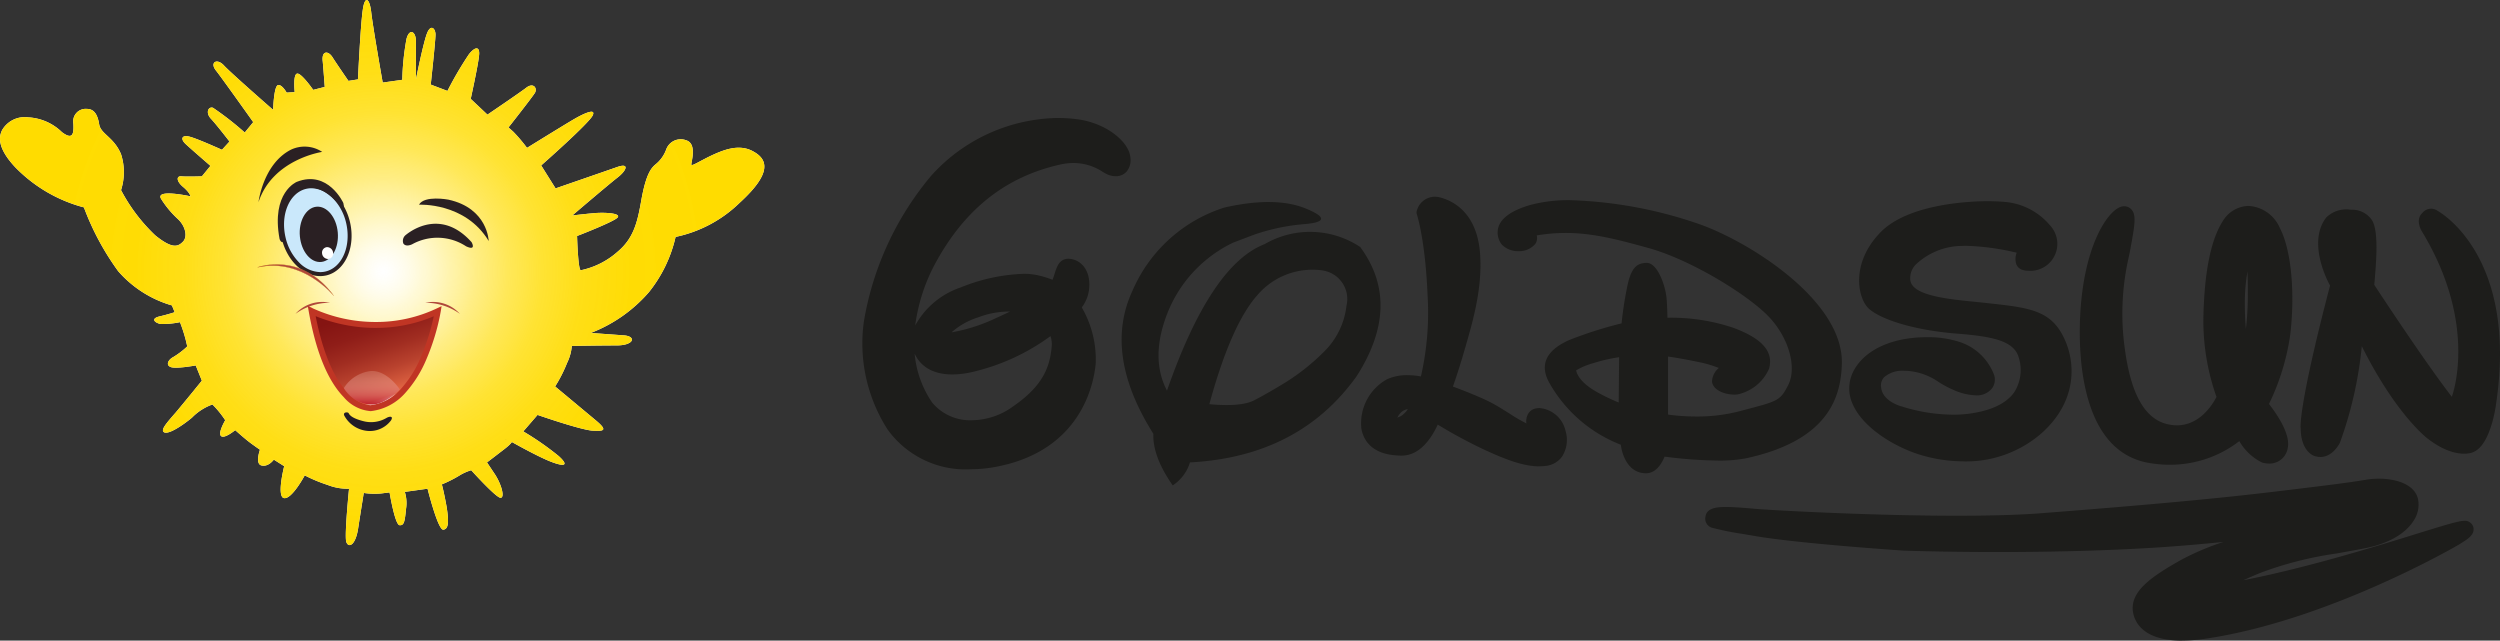 <?xml version="1.0" encoding="UTF-8"?> <svg xmlns="http://www.w3.org/2000/svg" xmlns:xlink="http://www.w3.org/1999/xlink" width="299.187" height="76.667" viewBox="0 0 299.187 76.667"><rect x="0" y="0" width="299.187" height="76.667" fill="#333333" stroke="none"/><defs><style> .cls-1 { fill: none; } .cls-2, .cls-3 { fill: #1d1d1b; } .cls-10, .cls-11, .cls-3, .cls-7 { fill-rule: evenodd; } .cls-10, .cls-4 { fill: #fff; } .cls-5 { fill: url(#radial-gradient); } .cls-6 { fill: #221b26; } .cls-7, .cls-9 { fill: #2a2023; } .cls-8 { fill: #cae8fb; } .cls-11, .cls-186 { fill: #b0483b; } .cls-12 { fill: #c67427; } .cls-13 { clip-path: url(#clip-path); } .cls-14 { fill: #2b1f23; } .cls-15 { fill: #2b2023; } .cls-16 { fill: #2c2023; } .cls-17 { fill: #2d2122; } .cls-18 { fill: #2f2123; } .cls-19 { fill: #302222; } .cls-20 { fill: #312222; } .cls-21 { fill: #322222; } .cls-22 { fill: #322; } .cls-23 { fill: #332221; } .cls-24 { fill: #342222; } .cls-25 { fill: #352221; } .cls-26 { fill: #372222; } .cls-27 { fill: #382222; } .cls-28 { fill: #392321; } .cls-29 { fill: #3a2321; } .cls-30 { fill: #3b2321; } .cls-31 { fill: #3c2221; } .cls-32 { fill: #3d2322; } .cls-33 { fill: #3e2322; } .cls-34 { fill: #3f2322; } .cls-35 { fill: #402321; } .cls-36 { fill: #412421; } .cls-37 { fill: #432421; } .cls-38 { fill: #442521; } .cls-39 { fill: #452522; } .cls-40 { fill: #462522; } .cls-41 { fill: #472421; } .cls-42 { fill: #492522; } .cls-43 { fill: #4a2520; } .cls-44 { fill: #4a2620; } .cls-45 { fill: #4b2620; } .cls-46 { fill: #4d2620; } .cls-47 { fill: #4e2620; } .cls-48 { fill: #502621; } .cls-49 { fill: #512620; } .cls-50 { fill: #532520; } .cls-51 { fill: #54251f; } .cls-52 { fill: #55251e; } .cls-53 { fill: #57251f; } .cls-54 { fill: #592620; } .cls-55 { fill: #5a251f; } .cls-56 { fill: #5c261f; } .cls-57 { fill: #5e271f; } .cls-58 { fill: #5f271f; } .cls-59 { fill: #61271f; } .cls-60 { fill: #62271f; } .cls-61 { fill: #63271f; } .cls-62 { fill: #63281f; } .cls-63 { fill: #65281f; } .cls-64 { fill: #66281f; } .cls-65 { fill: #67271e; } .cls-66 { fill: #68291e; } .cls-67 { fill: #692920; } .cls-68 { fill: #6b281f; } .cls-69 { fill: #6c2920; } .cls-70 { fill: #6d281f; } .cls-71 { fill: #6e291f; } .cls-72 { fill: #6f291f; } .cls-73 { fill: #70291f; } .cls-74 { fill: #72291f; } .cls-75 { fill: #73291f; } .cls-76 { fill: #75291f; } .cls-77 { fill: #76291e; } .cls-78 { fill: #77291e; } .cls-79 { fill: #782a1e; } .cls-80 { fill: #792a1f; } .cls-81 { fill: #7a2a1f; } .cls-82 { fill: #7a2a20; } .cls-83 { fill: #7b2b1f; } .cls-84 { fill: #7d2b1f; } .cls-85 { fill: #7e2b1f; } .cls-86 { fill: #802c20; } .cls-87 { fill: #802b1f; } .cls-88 { fill: #812c21; } .cls-89 { fill: #822c20; } .cls-90 { fill: #832c20; } .cls-91 { fill: #852c20; } .cls-92 { fill: #862d20; } .cls-93 { fill: #872c21; } .cls-94 { fill: #882d21; } .cls-95 { fill: #882d20; } .cls-96 { fill: #8a2d21; } .cls-97 { fill: #8b2e20; } .cls-98 { fill: #8b2d1f; } .cls-99 { fill: #8d2e20; } .cls-100 { fill: #8d2e21; } .cls-101 { fill: #8f2f21; } .cls-102 { fill: #8f2f22; } .cls-103 { fill: #902e22; } .cls-104 { fill: #922e21; } .cls-105 { fill: #932f22; } .cls-106 { fill: #952f22; } .cls-107 { fill: #953022; } .cls-108 { fill: #973022; } .cls-109 { fill: #983022; } .cls-110 { fill: #992f22; } .cls-111 { fill: #9a3022; } .cls-112 { fill: #9b3021; } .cls-113 { fill: #9c3122; } .cls-114 { fill: #9e3023; } .cls-115 { fill: #9f3122; } .cls-116 { fill: #a13123; } .cls-117 { fill: #a23023; } .cls-118 { fill: #a23122; } .cls-119 { fill: #a33122; } .cls-120 { fill: #a43124; } .cls-121 { fill: #a53124; } .cls-122 { fill: #a53024; } .cls-123 { fill: #a73224; } .cls-124 { fill: #a93224; } .cls-125 { fill: #ab3124; } .cls-126 { fill: #ac3124; } .cls-127 { fill: #ad3224; } .cls-128 { fill: #ae3224; } .cls-129 { fill: #af3224; } .cls-130 { fill: #b03224; } .cls-131 { fill: #b13224; } .cls-132 { fill: #b23425; } .cls-133 { fill: #b23424; } .cls-134 { fill: #b43423; } .cls-135 { fill: #b53523; } .cls-136 { fill: #b63624; } .cls-137 { fill: #b73524; } .cls-138 { fill: #b83524; } .cls-139 { fill: #ba3525; } .cls-140 { fill: #bb3624; } .cls-141 { fill: #bd3624; } .cls-142 { fill: #be3624; } .cls-143 { fill: #c03524; } .cls-144 { fill: #c13524; } .cls-145 { fill: #c23425; } .cls-146 { fill: #c33425; } .cls-147 { fill: #c33524; } .cls-148 { fill: #c43524; } .cls-149 { fill: #c53524; } .cls-150 { fill: #c63524; } .cls-151 { fill: #c73624; } .cls-152 { fill: #c93724; } .cls-153 { fill: #c93624; } .cls-154 { fill: #ca3724; } .cls-155 { fill: #cc3624; } .cls-156 { fill: #cd3524; } .cls-157 { fill: #ce3524; } .cls-158 { fill: #cf3625; } .cls-159 { fill: #d03524; } .cls-160 { fill: #d03424; } .cls-161 { fill: #d13424; } .cls-162 { fill: #d23524; } .cls-163 { fill: #d43523; } .cls-164 { fill: #d63523; } .cls-165 { fill: #d63524; } .cls-166 { fill: #d83623; } .cls-167 { fill: #d93623; } .cls-168 { fill: #d93722; } .cls-169 { fill: #db3822; } .cls-170 { fill: #dc3822; } .cls-171 { fill: #df3721; } .cls-172 { fill: #e03721; } .cls-173 { fill: #e13622; } .cls-174 { fill: #e33622; } .cls-175 { fill: #e33624; } .cls-176 { fill: #e33723; } .cls-177 { fill: #e43724; } .cls-178 { fill: #e53724; } .cls-179 { fill: #e53725; } .cls-180 { fill: #e53825; } .cls-181 { fill: #e53a28; } .cls-182 { fill: #e95b4e; } .cls-183 { fill: #ef817f; } .cls-184 { fill: #f39f9e; } .cls-185 { fill: #f4b4b4; } .cls-187 { fill: url(#linear-gradient); } .cls-188 { fill: url(#linear-gradient-2); } </style><radialGradient id="radial-gradient" cx="0.5" cy="0.5" r="0.609" gradientTransform="translate(0.143) scale(0.713 1)" gradientUnits="objectBoundingBox"><stop offset="0" stop-color="#fff" stop-opacity="0.2"></stop><stop offset="0.038" stop-color="#fffadf" stop-opacity="0.298"></stop><stop offset="0.111" stop-color="#fff3ab" stop-opacity="0.463"></stop><stop offset="0.191" stop-color="#ffed7d" stop-opacity="0.608"></stop><stop offset="0.276" stop-color="#ffe756" stop-opacity="0.729"></stop><stop offset="0.368" stop-color="#ffe336" stop-opacity="0.827"></stop><stop offset="0.47" stop-color="#ffe01e" stop-opacity="0.906"></stop><stop offset="0.588" stop-color="#ffdd0d" stop-opacity="0.961"></stop><stop offset="0.735" stop-color="#ffdc02" stop-opacity="0.992"></stop><stop offset="1" stop-color="#ffdc00"></stop></radialGradient><clipPath id="clip-path"><path id="Intersección_2" data-name="Intersección 2" class="cls-1" d="M0,.076,15.408,0A16.727,16.727,0,0,1,7.825,1.781,18.673,18.673,0,0,1,0,.076Z"></path></clipPath><linearGradient id="linear-gradient" x1="0.791" y1="0.806" x2="0.324" y2="-0.243" gradientUnits="objectBoundingBox"><stop offset="0" stop-color="#fff"></stop><stop offset="0.029" stop-color="#e66946"></stop><stop offset="0.084" stop-color="#d95e3f"></stop><stop offset="0.245" stop-color="#b9422e"></stop><stop offset="0.414" stop-color="#a12d21"></stop><stop offset="0.59" stop-color="#8f1d18"></stop><stop offset="0.778" stop-color="#851412"></stop><stop offset="1" stop-color="#821211"></stop></linearGradient><linearGradient id="linear-gradient-2" x1="0.5" x2="0.5" y2="1" gradientUnits="objectBoundingBox"><stop offset="0" stop-color="#fbd8c9" stop-opacity="0.2"></stop><stop offset="0.142" stop-color="#f5c7ba" stop-opacity="0.267"></stop><stop offset="0.397" stop-color="#e79b94" stop-opacity="0.451"></stop><stop offset="0.735" stop-color="#d05457" stop-opacity="0.741"></stop><stop offset="1" stop-color="#bd1622"></stop></linearGradient></defs><g id="logo-negro" transform="translate(-76 -475.339)"><g id="Grupo_4564" data-name="Grupo 4564" transform="translate(179.227 489.458)"><g id="Grupo_4557" data-name="Grupo 4557" transform="translate(0 0)"><path id="Trazado_5903" data-name="Trazado 5903" class="cls-2" d="M273.1,542.586a11.509,11.509,0,0,1-9.861-4.765,19.082,19.082,0,0,1-2.842-12.907,36.512,36.512,0,0,1,8.053-17.456,20.763,20.763,0,0,1,15.213-6.919,18.466,18.466,0,0,1,2.077.128c3.657.407,6.384,2.739,6.549,4.561a2.159,2.159,0,0,1-.471,1.758,1.717,1.717,0,0,1-1.287.523,2.547,2.547,0,0,1-.9-.178,4.692,4.692,0,0,1-.65-.345,6.338,6.338,0,0,0-3.453-1.057,7.347,7.347,0,0,0-1.707.2c-6.434,1.465-11.263,5.262-14.767,11.62a21.483,21.483,0,0,0-2.51,7.619,9.754,9.754,0,0,1,5.44-4.548,21.852,21.852,0,0,1,7.518-1.631,7.653,7.653,0,0,1,1.733.178,12.272,12.272,0,0,1,1.745.535c.038-.1.089-.229.14-.4l.09-.267c.28-.9.573-1.848,1.681-1.848a1.9,1.9,0,0,1,.37.039c1.134.2,2.23,1.312,2.115,3.325a4.416,4.416,0,0,1-.9,2.459,12.39,12.39,0,0,1,1.669,6.7c-.216,2.434-1.732,10.512-12.066,12.4a16.2,16.2,0,0,1-2.969.267Zm-6.625-13.862h0a12.244,12.244,0,0,0,2.1,5.873,5.9,5.9,0,0,0,4.778,2.115,8.5,8.5,0,0,0,4.817-1.592c3.1-2.128,4.459-4.2,4.7-7.174a2.868,2.868,0,0,0-.14-1.3,25.5,25.5,0,0,1-9.416,4.306,10.649,10.649,0,0,1-2.344.281c-2.192,0-3.772-.88-4.5-2.51Zm11.251-5.021h0a10.337,10.337,0,0,0-3.619.688,8.724,8.724,0,0,0-3.211,1.8,20.24,20.24,0,0,0,5.211-1.656c.74-.332,1.326-.612,1.784-.829Z" transform="translate(-260.243 -500.539)"></path></g><g id="Grupo_4558" data-name="Grupo 4558" transform="translate(59.633 9.429)"><path id="Trazado_5904" data-name="Trazado 5904" class="cls-2" d="M388.03,549.63c-1.9,0-4.039-.816-6.651-2.026a59.1,59.1,0,0,1-5.5-2.969c-.6,1.312-1.988,3.708-4.294,3.708-3.5,0-4.561-1.746-4.842-3.2a6.026,6.026,0,0,1,3.046-5.925,5.717,5.717,0,0,1,2.459-.5,9.154,9.154,0,0,1,1.618.153,34.171,34.171,0,0,0,.8-9.658c-.268-6.651-1.275-9.722-1.287-9.748a.65.65,0,0,1-.013-.382,2.242,2.242,0,0,1,2.14-1.72,2.769,2.769,0,0,1,.765.115c1.593.446,4.332,1.924,4.676,6.727.293,4.039-.854,8.027-1.694,10.932l-.179.612c-.561,1.949-1.083,3.5-1.376,4.332,1.07.395,3.173,1.211,4.37,1.822.727.357,1.555.879,2.345,1.376a19.732,19.732,0,0,0,2.077,1.211,1.8,1.8,0,0,1,.2-1.134,1.338,1.338,0,0,1,.981-.663,2.088,2.088,0,0,1,.4-.038,3.5,3.5,0,0,1,3.1,2.714,3.718,3.718,0,0,1-.408,3.083,2.766,2.766,0,0,1-2.051,1.134,5.777,5.777,0,0,1-.676.039Zm-15.735-6.855h0a1.557,1.557,0,0,0-.918.522,2.017,2.017,0,0,0-.331.51c.1-.051.229-.1.4-.179a2.566,2.566,0,0,0,.854-.853Z" transform="translate(-366.678 -517.368)"></path></g><g id="Grupo_4559" data-name="Grupo 4559" transform="translate(75.998 9.837)"><path id="Trazado_5905" data-name="Trazado 5905" class="cls-2" d="M413.641,550.778c-2.038,0-2.828-2.026-3.007-3.415a16.784,16.784,0,0,1-8.651-7.581c-1.529-3.007,1.3-4.383,2.37-4.906a48.661,48.661,0,0,1,6.371-2.038,45.671,45.671,0,0,1,.713-4.575c.472-2.166,1.172-2.612,2.217-2.663h.089c1.313,0,2.294,2.867,2.383,4.435.064.917.076,1.643.089,2.127h.2a23.368,23.368,0,0,1,7.734,1.224c3.428,1.286,4.778,2.841,4.23,4.867a5.331,5.331,0,0,1-3.746,3.083,2.1,2.1,0,0,1-.407.026c-1.2,0-2.549-.535-2.676-1.542a2.19,2.19,0,0,1,.815-1.644,13.742,13.742,0,0,0-2.51-.726c-1.707-.357-2.879-.548-3.567-.637v6.944a25.6,25.6,0,0,0,3.363.229,20.031,20.031,0,0,0,5.1-.611l.726-.191c3.988-1.045,4.23-1.109,5.173-2.931,1.058-2.026.166-5.453-2.077-7.963-2.357-2.65-9.4-7.008-14.6-8.461-3.925-1.083-6.741-1.809-9.977-1.809a21,21,0,0,0-3.427.293.079.079,0,0,0,.012.051,1.23,1.23,0,0,1-.191.981,2.537,2.537,0,0,1-2.026.854,2.7,2.7,0,0,1-1.924-.739l-.038-.038a2.319,2.319,0,0,1-.42-2.09c.356-1.147,1.656-2.039,3.86-2.676a17.86,17.86,0,0,1,4.766-.56,51.783,51.783,0,0,1,15.047,2.739c6,1.988,17.66,9.187,17.431,16.857-.115,3.81-1.44,9.136-11.493,11.3a16.86,16.86,0,0,1-3.313.267h0a53.435,53.435,0,0,1-6.409-.471c-.318.777-.994,1.975-2.191,1.988Zm-3.21-13.889h0a19.283,19.283,0,0,0-3.135.727,7.738,7.738,0,0,0-2.013.853c.14.625.688,1.58,2.536,2.612a22.1,22.1,0,0,0,2.561,1.224Z" transform="translate(-395.888 -518.096)"></path></g><g id="Grupo_4560" data-name="Grupo 4560" transform="translate(118.082 9.951)"><path id="Trazado_5906" data-name="Trazado 5906" class="cls-2" d="M484.678,549.441a17.918,17.918,0,0,1-5.173-.778c-3.058-.93-6.893-3.236-8.116-6.115a4.492,4.492,0,0,1,.178-4.014c1.351-2.472,4.613-3.95,8.716-3.95a12.248,12.248,0,0,1,3.86.548,6.612,6.612,0,0,1,4.128,3.8,1.794,1.794,0,0,1-.152,1.733,2.3,2.3,0,0,1-1.975.879,7.192,7.192,0,0,1-2.778-.7,11.4,11.4,0,0,1-1.669-.9,7.551,7.551,0,0,0-3.313-1.287,5.722,5.722,0,0,0-.8-.051,3.319,3.319,0,0,0-2.421.777,1.461,1.461,0,0,0-.344,1.236c.179,1.631,2.307,2.2,2.332,2.217s.038.013.064.013a20.737,20.737,0,0,0,6.167,1.006,14.177,14.177,0,0,0,1.835-.1c2.713-.344,4.574-1.223,5.542-2.6a4.966,4.966,0,0,0,.548-4.065c-.522-2.026-2.994-2.586-7.377-2.93-5.709-.446-9.531-1.911-10.678-3.084-1.223-1.248-2.089-5.3,1.427-8.982,3.428-3.606,11.3-3.785,12.844-3.785.828,0,1.605.039,2.242.1a7.893,7.893,0,0,1,5.224,2.753,3.229,3.229,0,0,1-2.612,5.466,1.918,1.918,0,0,1-.56-.077,1.159,1.159,0,0,1-.816-.675,2.044,2.044,0,0,1,.038-1.4,29.072,29.072,0,0,0-6.052-.828c-.2,0-.408.013-.611.013a8.15,8.15,0,0,0-5.441,2.255,2.312,2.312,0,0,0-.624,1.86c.254,1.835,4.434,2.256,8.116,2.612.6.064,1.2.128,1.771.191,4.536.5,6.982.9,8.5,4.091,1.478,3.07,1.529,7.708-2.753,11.467a13.769,13.769,0,0,1-9.263,3.313Z" transform="translate(-471.001 -518.3)"></path></g><g id="Grupo_4561" data-name="Grupo 4561" transform="translate(145.671 10.525)"><path id="Trazado_5907" data-name="Trazado 5907" class="cls-2" d="M531.012,550.3a14.576,14.576,0,0,1-2.549-.229c-8.027-1.427-8.4-12.678-8.18-17.456.395-8.83,3.581-13.251,5.25-13.251h.1a1.189,1.189,0,0,1,.853.459c.536.688.319,1.911-.229,4.867l-.127.637a30.4,30.4,0,0,0-.625,10.079c.459,4.026,1.529,9.441,5.53,10.1a4.67,4.67,0,0,0,.828.076c2.8,0,4.333-2.6,4.74-3.4a27.226,27.226,0,0,1-1.567-9.556c.115-5.428.9-9.3,2.344-11.518a3.679,3.679,0,0,1,3.071-1.784,4.345,4.345,0,0,1,3.708,2.586c1.593,3.046,1.784,8.665,1.261,12.882a27.923,27.923,0,0,1-2.535,8.231c.764.981,2.625,3.555,2.242,5.275a2.2,2.2,0,0,1-2.2,1.86,3.124,3.124,0,0,1-.879-.127,6.408,6.408,0,0,1-2.714-2.561,13.527,13.527,0,0,1-8.32,2.828Zm9.3-23.138h0a21.774,21.774,0,0,0-.319,3.72c0,1.249.051,2.307.128,3.173a35.458,35.458,0,0,0,.229-4.116c.013-1.121-.013-2.038-.038-2.777Z" transform="translate(-520.242 -519.324)"></path></g><g id="Grupo_4562" data-name="Grupo 4562" transform="translate(100.854 43.169)"><path id="Trazado_5908" data-name="Trazado 5908" class="cls-2" d="M497.315,596.967c-4.434,0-5.556-2-5.836-3.2-.6-2.637,2.217-4.485,5.683-6.447a31.11,31.11,0,0,1,5.1-2.166c-2.535.255-5.376.51-8.243.688-5.594.344-11.9.522-18.756.522h0c-6.536,0-11.187-.165-11.238-.165-.548-.038-12.869-.867-18.029-1.784l-1.249-.217a32.29,32.29,0,0,1-3.58-.713,1.133,1.133,0,0,1-.879-1.427c.178-1.083,1.72-1.083,2.459-1.083.994,0,2.268.114,3.606.229,2.37.191,13.99.816,23.966.816,4.192,0,7.684-.1,10.372-.319,12.64-.981,20.909-1.746,27.675-2.561,7.53-.9,9.008-1.108,11.047-1.44a8.97,8.97,0,0,1,1.452-.114c1.988,0,4.256.637,4.676,2.42a3.452,3.452,0,0,1-.573,2.689c-1.007,1.529-3.02,2.663-5.683,3.2-1.172.229-2.332.433-3.44.637a42.841,42.841,0,0,0-9.11,2.306c-.79.319-1.491.625-2.09.9,2.179-.421,5.4-1.134,9.951-2.37,4.74-1.3,8.5-2.472,11.238-3.325,3.262-1.007,4.613-1.415,5.288-1.415a.96.96,0,0,1,.7.242.974.974,0,0,1,.369.867c-.063.688-.726,1.1-1.745,1.733-.14.089-15.66,9.148-30.478,11.289a20.14,20.14,0,0,1-2.65.2Z" transform="translate(-440.251 -577.588)"></path></g><g id="Grupo_4563" data-name="Grupo 4563" transform="translate(31.001 10.057)"><path id="Trazado_5909" data-name="Trazado 5909" class="cls-2" d="M327.883,519.148a17.85,17.85,0,0,0-11.009,9.964q-3.516,7.568,2.5,17.112c-.063,1.834.714,3.886,2.319,6.179a5.071,5.071,0,0,0,2.064-2.752q13.054-.688,19.941-10.308,5.5-8.6.433-15.468a10.826,10.826,0,0,0-11.442-.344q-6.441,2.484-11.684,17.532-2.064-3.956.09-9.365a15.771,15.771,0,0,1,7.823-8.345l2.484-.943a24.272,24.272,0,0,1,6.193-1.287q3.689-.345.038-1.848t-9.747-.127Zm11.939,7.568a3.454,3.454,0,0,1,2.663,4.2,9.134,9.134,0,0,1-2.7,5.5,25.721,25.721,0,0,1-4.51,3.606c-1.491.918-2.765,1.644-3.823,2.192s-2.854.7-5.377.471q2.581-9.461,5.721-13.022a8.664,8.664,0,0,1,8.028-2.956Z" transform="translate(-315.575 -518.489)"></path></g><path id="Trazado_5910" data-name="Trazado 5910" class="cls-3" d="M570.932,529.123s-2.857-4.98-.472-8.126a3.416,3.416,0,0,1,2.962-.944,2.851,2.851,0,0,1,2.516,1.232c.917,1.389.445,5.793.288,7.758,0,0,5.819,8.912,9.279,13.394,0,0,3.25-8.518-3.564-19.763,0,0-.918-1.389.078-2.28a1.313,1.313,0,0,1,1.782-.21s9.62,5.137,7.025,22.934c0,0-.577,5.085-2.778,5.95,0,0-2.044.97-5.4-1.6,0,0-3.748-2.752-7.916-11.087a47,47,0,0,1-2.622,11.559s-1.075,2.255-3.066,1.573c0,0-1.6-.472-1.625-3.3C567.42,546.213,567,544.168,570.932,529.123Z" transform="translate(-395.311 -509.07)"></path></g><g id="Grupo_4571" data-name="Grupo 4571" transform="translate(76 475.339)"><path id="Trazado_5911" data-name="Trazado 5911" class="cls-4" d="M95.314,499.192A11.657,11.657,0,0,0,97.2,501.47c1.025.9,1.266,2.216.7,2.786s-1.2.962-3.317-.747a20.705,20.705,0,0,1-4.1-5.419,6.973,6.973,0,0,0,0-4.3c-.836-2.013-2.393-2.405-2.608-3.532-.177-1.14-.57-1.886-1.494-1.886a1.5,1.5,0,0,0-1.6,1.76c.063,1.2-.05,2.013-1.367,1.025a6.238,6.238,0,0,0-4.039-1.772,3.124,3.124,0,0,0-3.14,1.557c-.215.506-.848,1.823,1.608,4.431a17.782,17.782,0,0,0,8.2,4.785,31.832,31.832,0,0,0,4.1,7.634,13.507,13.507,0,0,0,6.432,4.1l.329.81s-.785.266-1.823.507c-1.076.266-.57.747.114.9a9.964,9.964,0,0,0,2.342-.215,18.265,18.265,0,0,1,.684,2.1l.19.8a9.575,9.575,0,0,1-1.658,1.266c-.633.33-.924.95-.355,1.19.57.279,3.026-.177,3.026-.177l.734,1.823s-1.937,2.393-3.127,3.811c-1.2,1.367-1.9,2.177-1.33,2.392.57.178,2.064-.785,3.266-1.772a6.471,6.471,0,0,1,2.456-1.583,11.788,11.788,0,0,1,1.532,1.886s-.9,1.519-.506,1.886c.38.392,1.7-.7,1.7-.7s1.14,1.026,1.823,1.532,1.14.811,1.14.811-.62,1.709.19,1.886c.823.2,1.468-.7,1.468-.7l1.241.785s-.95,3.71,0,3.823,2.456-2.722,2.456-2.722a17.746,17.746,0,0,0,2.735,1.139,6.448,6.448,0,0,0,2.57.456s-.569,5.621-.329,6.368c.266.747,1.076.455,1.405-1.532.3-1.937.684-4.33.684-4.33a8.652,8.652,0,0,0,2.064.063l1.025-.127s.633,3.836,1.19,3.925c.57.063.633-.506.785-1.975a4.455,4.455,0,0,0-.152-2.013l2.722-.38s1.253,4.988,1.886,4.9c.633-.063.684-.924.393-2.747-.329-1.823-.57-2.671-.57-2.671A14.789,14.789,0,0,0,131,532.235a5.863,5.863,0,0,1,1.393-.621s2.912,3.229,3.482,3.292.177-1.532-.633-2.785l-.962-1.443s.823-.62,1.835-1.405c1.013-.747,1.14-1.038,1.14-1.038s3.013,1.7,4.608,2.33,2.33.57,1.013-.633a34.7,34.7,0,0,0-4.254-2.963l1.709-1.975s5.241,1.823,6.621,1.886c1.405.089,1.76-.063.329-1.253l-4.849-4.038a16.748,16.748,0,0,0,1.431-2.811,5.63,5.63,0,0,0,.569-2.038s3.292-.063,5.356-.063c2.1,0,2.393-1.076.9-1.2-1.532-.114-3.988-.291-3.988-.291a17.549,17.549,0,0,0,6.951-4.874,16.34,16.34,0,0,0,3.2-6.621,15.557,15.557,0,0,0,7.685-4.1c3.925-3.583,3.3-5.179,1.658-6.1-1.658-.962-3.469-.266-4.963.418-1.532.722-2.405,1.342-2.494,1.139-.063-.177.722-2.456-.57-2.9a1.847,1.847,0,0,0-2.456,1.127,4.1,4.1,0,0,1-1.3,1.772c-.519.443-1.076,1.19-1.6,3.912-.481,2.735-.861,4.8-2.9,6.507a9.536,9.536,0,0,1-4.406,2.216c-.329,0-.443-4.1-.443-4.1s4.431-1.709,4.849-2.215c.443-.519-1.558-.633-2.823-.519s-2.6.278-2.6.278,4.216-3.6,5.356-4.495c1.139-.861,1.532-1.823.063-1.317-1.443.507-7.419,2.57-7.419,2.57l-1.722-2.748s5.811-5.115,6.178-6.013c.38-.874-1.114-.177-2.19.443s-5.685,3.469-5.685,3.469a19.3,19.3,0,0,0-1.646-1.937l-.57-.506s2.836-3.6,3.178-4.165c.291-.57-.215-1.253-1.076-.57-.9.684-4.621,3.2-4.621,3.2l-2-1.886s.874-3.975.988-5.115c.152-1.114-.367-1.253-1.19-.24a42.376,42.376,0,0,0-2.583,4.405l-2-.76s.57-5.229.57-5.975-.57-1.317-1.026-.127-1.317,5.482-1.317,5.482v-4.558c0-1.19-.772-1.607-1.127-.291a30.462,30.462,0,0,0-.506,4.9l-2.342.329s-1.2-6.761-1.38-8.47c-.2-1.671-.773-2-1.013-.177-.266,1.835-.57,8.267-.57,8.267l-1.139.178s-1.469-2.127-1.937-2.874c-.519-.772-1.291-.722-1.14.532.114,1.291.241,3.064.241,3.064l-1.38.354s-1.355-1.95-1.886-1.95c-.57,0-.329,2.216-.329,2.216l-.962.063s-.57-1.013-1.038-.9c-.506.152-.582,2.963-.582,2.963s-5.115-4.456-5.925-5.355c-.835-.861-1.7-.3-.886.684.8,1.025,4.431,6.14,4.431,6.14L105.29,491.2a36.456,36.456,0,0,0-3.8-2.962c-.545-.178-.937.57-.24,1.317s2.215,2.722,2.215,2.722l-.9.988s-2.912-1.317-3.836-1.558c-.962-.266-1.19.241-.506.874s2.963,2.607,2.963,2.607l-1.026,1.254s-1.823.063-2.443,0-.633.569.178,1.253c.835.7.9,1.139.9,1.139s-4.368-.962-3.482.355Z" transform="translate(-76 -475.339)"></path><g id="Grupo_4565" data-name="Grupo 4565"><path id="Trazado_5912" data-name="Trazado 5912" class="cls-5" d="M95.314,499.192A11.657,11.657,0,0,0,97.2,501.47c1.025.9,1.266,2.216.7,2.786s-1.2.962-3.317-.747a20.705,20.705,0,0,1-4.1-5.419,6.973,6.973,0,0,0,0-4.3c-.836-2.013-2.393-2.405-2.608-3.532-.177-1.14-.57-1.886-1.494-1.886a1.5,1.5,0,0,0-1.6,1.76c.063,1.2-.05,2.013-1.367,1.025a6.238,6.238,0,0,0-4.039-1.772,3.124,3.124,0,0,0-3.14,1.557c-.215.506-.848,1.823,1.608,4.431a17.782,17.782,0,0,0,8.2,4.785,31.832,31.832,0,0,0,4.1,7.634,13.507,13.507,0,0,0,6.432,4.1l.329.81s-.785.266-1.823.507c-1.076.266-.57.747.114.9a9.964,9.964,0,0,0,2.342-.215,18.265,18.265,0,0,1,.684,2.1l.19.8a9.575,9.575,0,0,1-1.658,1.266c-.633.33-.924.95-.355,1.19.57.279,3.026-.177,3.026-.177l.734,1.823s-1.937,2.393-3.127,3.811c-1.2,1.367-1.9,2.177-1.33,2.392.57.178,2.064-.785,3.266-1.772a6.471,6.471,0,0,1,2.456-1.583,11.788,11.788,0,0,1,1.532,1.886s-.9,1.519-.506,1.886c.38.392,1.7-.7,1.7-.7s1.14,1.026,1.823,1.532,1.14.811,1.14.811-.62,1.709.19,1.886c.823.2,1.468-.7,1.468-.7l1.241.785s-.95,3.71,0,3.823,2.456-2.722,2.456-2.722a17.746,17.746,0,0,0,2.735,1.139,6.448,6.448,0,0,0,2.57.456s-.569,5.621-.329,6.368c.266.747,1.076.455,1.405-1.532.3-1.937.684-4.33.684-4.33a8.652,8.652,0,0,0,2.064.063l1.025-.127s.633,3.836,1.19,3.925c.57.063.633-.506.785-1.975a4.455,4.455,0,0,0-.152-2.013l2.722-.38s1.253,4.988,1.886,4.9c.633-.063.684-.924.393-2.747-.329-1.823-.57-2.671-.57-2.671A14.789,14.789,0,0,0,131,532.235a5.863,5.863,0,0,1,1.393-.621s2.912,3.229,3.482,3.292.177-1.532-.633-2.785l-.962-1.443s.823-.62,1.835-1.405c1.013-.747,1.14-1.038,1.14-1.038s3.013,1.7,4.608,2.33,2.33.57,1.013-.633a34.7,34.7,0,0,0-4.254-2.963l1.709-1.975s5.241,1.823,6.621,1.886c1.405.089,1.76-.063.329-1.253l-4.849-4.038a16.748,16.748,0,0,0,1.431-2.811,5.63,5.63,0,0,0,.569-2.038s3.292-.063,5.356-.063c2.1,0,2.393-1.076.9-1.2-1.532-.114-3.988-.291-3.988-.291a17.549,17.549,0,0,0,6.951-4.874,16.34,16.34,0,0,0,3.2-6.621,15.557,15.557,0,0,0,7.685-4.1c3.925-3.583,3.3-5.179,1.658-6.1-1.658-.962-3.469-.266-4.963.418-1.532.722-2.405,1.342-2.494,1.139-.063-.177.722-2.456-.57-2.9a1.847,1.847,0,0,0-2.456,1.127,4.1,4.1,0,0,1-1.3,1.772c-.519.443-1.076,1.19-1.6,3.912-.481,2.735-.861,4.8-2.9,6.507a9.536,9.536,0,0,1-4.406,2.216c-.329,0-.443-4.1-.443-4.1s4.431-1.709,4.849-2.215c.443-.519-1.558-.633-2.823-.519s-2.6.278-2.6.278,4.216-3.6,5.356-4.495c1.139-.861,1.532-1.823.063-1.317-1.443.507-7.419,2.57-7.419,2.57l-1.722-2.748s5.811-5.115,6.178-6.013c.38-.874-1.114-.177-2.19.443s-5.685,3.469-5.685,3.469a19.3,19.3,0,0,0-1.646-1.937l-.57-.506s2.836-3.6,3.178-4.165c.291-.57-.215-1.253-1.076-.57-.9.684-4.621,3.2-4.621,3.2l-2-1.886s.874-3.975.988-5.115c.152-1.114-.367-1.253-1.19-.24a42.376,42.376,0,0,0-2.583,4.405l-2-.76s.57-5.229.57-5.975-.57-1.317-1.026-.127-1.317,5.482-1.317,5.482v-4.558c0-1.19-.772-1.607-1.127-.291a30.462,30.462,0,0,0-.506,4.9l-2.342.329s-1.2-6.761-1.38-8.47c-.2-1.671-.773-2-1.013-.177-.266,1.835-.57,8.267-.57,8.267l-1.139.178s-1.469-2.127-1.937-2.874c-.519-.772-1.291-.722-1.14.532.114,1.291.241,3.064.241,3.064l-1.38.354s-1.355-1.95-1.886-1.95c-.57,0-.329,2.216-.329,2.216l-.962.063s-.57-1.013-1.038-.9c-.506.152-.582,2.963-.582,2.963s-5.115-4.456-5.925-5.355c-.835-.861-1.7-.3-.886.684.8,1.025,4.431,6.14,4.431,6.14L105.29,491.2a36.456,36.456,0,0,0-3.8-2.962c-.545-.178-.937.57-.24,1.317s2.215,2.722,2.215,2.722l-.9.988s-2.912-1.317-3.836-1.558c-.962-.266-1.19.241-.506.874s2.963,2.607,2.963,2.607l-1.026,1.254s-1.823.063-2.443,0-.633.569.178,1.253c.835.7.9,1.139.9,1.139s-4.368-.962-3.482.355Z" transform="translate(-76 -475.339)"></path></g><g id="Grupo_4570" data-name="Grupo 4570" transform="translate(19.016 4.518)"><path id="Trazado_5913" data-name="Trazado 5913" class="cls-6" d="M149.55,563.878a3.5,3.5,0,0,0,2.52,1.735,3.159,3.159,0,0,0,3.038-1.24c.317-.532-.2-.494-.557-.278a3.638,3.638,0,0,1-2.8.367c-1.418-.367-1.633-.773-1.722-.95-.076-.152-.785-.152-.481.367Z" transform="translate(-127.324 -518.589)"></path><path id="Trazado_5914" data-name="Trazado 5914" class="cls-7" d="M162.3,524.562s3.988-3.684,7.976.773c0,0,.633,1.089-.658.494a6.241,6.241,0,0,0-6.457-.24s-.747.38-1.051-.1a.9.9,0,0,1,.19-.924Z" transform="translate(-132.857 -500.872)"></path><path id="Trazado_5915" data-name="Trazado 5915" class="cls-7" d="M165.495,518.486s5.533-.316,8.343,4.343c0,0-.1-3.925-4.836-4.95,0,0-2.861-.545-3.507.607Z" transform="translate(-134.369 -498.506)"></path><path id="Trazado_5916" data-name="Trazado 5916" class="cls-7" d="M138.837,507.3s-5.925.861-7.621,6.013c0,0,.544-4.558,3.861-6.267a3.813,3.813,0,0,1,3.76.253Z" transform="translate(-119.296 -493.639)"></path><path id="Trazado_5917" data-name="Trazado 5917" class="cls-8" d="M139.087,515.207c2.127-.494,4.393,1.418,5.064,4.279s-.532,5.583-2.658,6.077-4.406-1.418-5.064-4.279.532-5.584,2.659-6.077Z" transform="translate(-121.508 -497.353)"></path><path id="Trazado_5917_-_Contorno" data-name="Trazado 5917 - Contorno" class="cls-9" d="M139.766,514.892c2.058,0,4,1.909,4.616,4.54.687,2.986-.585,5.839-2.836,6.362a3.28,3.28,0,0,1-.737.084c-2.067,0-4.007-1.91-4.612-4.54-.687-2.985.585-5.839,2.836-6.361A3.248,3.248,0,0,1,139.766,514.892ZM140.81,525.4a2.8,2.8,0,0,0,.63-.072c2-.463,3.109-3.062,2.481-5.793a6.275,6.275,0,0,0-1.636-3.022,3.662,3.662,0,0,0-2.518-1.151,2.772,2.772,0,0,0-.626.071c-2,.463-3.109,3.062-2.481,5.793a6.222,6.222,0,0,0,1.627,3.022A3.665,3.665,0,0,0,140.81,525.4Z" transform="translate(-121.508 -497.353)"></path><path id="Trazado_5918" data-name="Trazado 5918" class="cls-7" d="M142,519.488c1.254-.127,2.406,1.24,2.571,3.063s-.709,3.406-1.963,3.545-2.393-1.228-2.57-3.051.722-3.418,1.962-3.557Z" transform="translate(-123.165 -499.266)"></path><path id="Trazado_5919" data-name="Trazado 5919" class="cls-10" d="M145.361,528.125a.729.729,0,0,1,.747.658.646.646,0,0,1-.569.76.731.731,0,0,1-.747-.658.659.659,0,0,1,.57-.76Z" transform="translate(-125.262 -503.067)"></path><path id="Trazado_5920" data-name="Trazado 5920" class="cls-7" d="M136.039,520.636s-.81-4.039,1.81-5.647,5.216,2.177,5.216,2.177.278,0,.114-.709c0,0-1.823-4.013-5.57-2.532,0,0-3.1,1.254-2.064,6.824,0,0,.089.342.317.393,0,0,.228.05.178-.506Z" transform="translate(-121.106 -496.68)"></path><path id="Trazado_5921" data-name="Trazado 5921" class="cls-11" d="M131.058,532.17s5.19-1.95,9.1,3.405c0,0-3.761-4.621-9.1-3.405Z" transform="translate(-119.226 -504.694)"></path><path id="Trazado_5922" data-name="Trazado 5922" class="cls-12" d="M131.031,532.129c.013,0,5.2-1.937,9.116,3.418l-.013.025c-3.9-5.343-9.078-3.406-9.09-3.406Zm9.116,3.431v-.012c.012,0,.012.012,0,.025h-.013Zm-.013.013c-.013-.013-3.748-4.608-9.09-3.406l-.013-.038c5.368-1.2,9.1,3.406,9.116,3.418Zm-9.09-3.418v.012c-.013,0-.013,0-.013-.012a.017.017,0,0,1,0-.025Z" transform="translate(-119.212 -504.678)"></path><g id="Grupo_4567" data-name="Grupo 4567" transform="translate(18.364 32.566)"><g id="Grupo_4566" data-name="Grupo 4566" class="cls-13" transform="translate(0 0)"><line id="Línea_513" data-name="Línea 513" class="cls-9" x1="0.089" transform="translate(0 12.597)"></line><line id="Línea_514" data-name="Línea 514" class="cls-9" x2="0.089" transform="translate(0 0)"></line><line id="Línea_515" data-name="Línea 515" class="cls-14" x1="0.089" transform="translate(0.064 12.597)"></line><line id="Línea_516" data-name="Línea 516" class="cls-14" x2="0.089" transform="translate(0.064 0)"></line><line id="Línea_517" data-name="Línea 517" class="cls-14" x1="0.089" transform="translate(0.127 12.597)"></line><line id="Línea_518" data-name="Línea 518" class="cls-14" x2="0.089" transform="translate(0.127 0)"></line><line id="Línea_519" data-name="Línea 519" class="cls-15" x1="0.089" transform="translate(0.178 12.597)"></line><line id="Línea_520" data-name="Línea 520" class="cls-15" x2="0.089" transform="translate(0.178 0)"></line><line id="Línea_521" data-name="Línea 521" class="cls-16" x1="0.089" transform="translate(0.241 12.597)"></line><line id="Línea_522" data-name="Línea 522" class="cls-16" x2="0.089" transform="translate(0.241 0)"></line><line id="Línea_523" data-name="Línea 523" class="cls-17" x1="0.089" transform="translate(0.304 12.597)"></line><line id="Línea_524" data-name="Línea 524" class="cls-17" x2="0.089" transform="translate(0.304 0)"></line><line id="Línea_525" data-name="Línea 525" class="cls-17" x1="0.089" transform="translate(0.368 12.597)"></line><line id="Línea_526" data-name="Línea 526" class="cls-17" x2="0.089" transform="translate(0.368 0)"></line><line id="Línea_527" data-name="Línea 527" class="cls-18" x1="0.089" transform="translate(0.418 12.597)"></line><line id="Línea_528" data-name="Línea 528" class="cls-18" x2="0.089" transform="translate(0.418 0)"></line><line id="Línea_529" data-name="Línea 529" class="cls-18" x1="0.089" transform="translate(0.482 12.597)"></line><line id="Línea_530" data-name="Línea 530" class="cls-18" x2="0.089" transform="translate(0.482 0)"></line><line id="Línea_531" data-name="Línea 531" class="cls-19" x1="0.089" transform="translate(0.545 12.597)"></line><line id="Línea_532" data-name="Línea 532" class="cls-19" x2="0.089" transform="translate(0.545 0)"></line><line id="Línea_533" data-name="Línea 533" class="cls-19" x1="0.089" transform="translate(0.608 12.597)"></line><line id="Línea_534" data-name="Línea 534" class="cls-19" x2="0.089" transform="translate(0.608 0)"></line><line id="Línea_535" data-name="Línea 535" class="cls-20" x1="0.089" transform="translate(0.659 12.597)"></line><line id="Línea_536" data-name="Línea 536" class="cls-20" x2="0.089" transform="translate(0.659 0)"></line><line id="Línea_537" data-name="Línea 537" class="cls-21" x1="0.089" transform="translate(0.722 12.597)"></line><line id="Línea_538" data-name="Línea 538" class="cls-21" x2="0.089" transform="translate(0.722 0)"></line><line id="Línea_539" data-name="Línea 539" class="cls-22" x1="0.089" transform="translate(0.785 12.597)"></line><line id="Línea_540" data-name="Línea 540" class="cls-22" x2="0.089" transform="translate(0.785 0)"></line><line id="Línea_541" data-name="Línea 541" class="cls-23" x1="0.089" transform="translate(0.849 12.597)"></line><line id="Línea_542" data-name="Línea 542" class="cls-23" x2="0.089" transform="translate(0.849 0)"></line><line id="Línea_543" data-name="Línea 543" class="cls-24" x1="0.089" transform="translate(0.899 12.597)"></line><line id="Línea_544" data-name="Línea 544" class="cls-24" x2="0.089" transform="translate(0.899 0)"></line><line id="Línea_545" data-name="Línea 545" class="cls-25" x1="0.089" transform="translate(0.963 12.597)"></line><line id="Línea_546" data-name="Línea 546" class="cls-25" x2="0.089" transform="translate(0.963 0)"></line><line id="Línea_547" data-name="Línea 547" class="cls-26" x1="0.089" transform="translate(1.026 12.597)"></line><line id="Línea_548" data-name="Línea 548" class="cls-26" x2="0.089" transform="translate(1.026 0)"></line><line id="Línea_549" data-name="Línea 549" class="cls-26" x1="0.089" transform="translate(1.089 12.597)"></line><line id="Línea_550" data-name="Línea 550" class="cls-26" x2="0.089" transform="translate(1.089 0)"></line><line id="Línea_551" data-name="Línea 551" class="cls-27" x1="0.089" transform="translate(1.14 12.597)"></line><line id="Línea_552" data-name="Línea 552" class="cls-27" x2="0.089" transform="translate(1.14 0)"></line><line id="Línea_553" data-name="Línea 553" class="cls-28" x1="0.089" transform="translate(1.203 12.597)"></line><line id="Línea_554" data-name="Línea 554" class="cls-28" x2="0.089" transform="translate(1.203 0)"></line><line id="Línea_555" data-name="Línea 555" class="cls-29" x1="0.089" transform="translate(1.267 12.597)"></line><line id="Línea_556" data-name="Línea 556" class="cls-29" x2="0.089" transform="translate(1.267 0)"></line><line id="Línea_557" data-name="Línea 557" class="cls-29" x1="0.089" transform="translate(1.33 12.597)"></line><line id="Línea_558" data-name="Línea 558" class="cls-29" x2="0.089" transform="translate(1.33 0)"></line><line id="Línea_559" data-name="Línea 559" class="cls-30" x1="0.101" transform="translate(1.38 12.597)"></line><line id="Línea_560" data-name="Línea 560" class="cls-30" x2="0.101" transform="translate(1.38 0)"></line><line id="Línea_561" data-name="Línea 561" class="cls-31" x1="0.089" transform="translate(1.444 12.597)"></line><line id="Línea_562" data-name="Línea 562" class="cls-31" x2="0.089" transform="translate(1.444 0)"></line><line id="Línea_563" data-name="Línea 563" class="cls-32" x1="0.089" transform="translate(1.507 12.597)"></line><line id="Línea_564" data-name="Línea 564" class="cls-32" x2="0.089" transform="translate(1.507 0)"></line><line id="Línea_565" data-name="Línea 565" class="cls-32" x1="0.089" transform="translate(1.57 12.597)"></line><line id="Línea_566" data-name="Línea 566" class="cls-32" x2="0.089" transform="translate(1.57 0)"></line><line id="Línea_567" data-name="Línea 567" class="cls-33" x1="0.101" transform="translate(1.621 12.597)"></line><line id="Línea_568" data-name="Línea 568" class="cls-33" x2="0.101" transform="translate(1.621 0)"></line><line id="Línea_569" data-name="Línea 569" class="cls-34" x1="0.089" transform="translate(1.684 12.597)"></line><line id="Línea_570" data-name="Línea 570" class="cls-34" x2="0.089" transform="translate(1.684 0)"></line><line id="Línea_571" data-name="Línea 571" class="cls-35" x1="0.089" transform="translate(1.748 12.597)"></line><line id="Línea_572" data-name="Línea 572" class="cls-35" x2="0.089" transform="translate(1.748 0)"></line><line id="Línea_573" data-name="Línea 573" class="cls-35" x1="0.089" transform="translate(1.811 12.597)"></line><line id="Línea_574" data-name="Línea 574" class="cls-35" x2="0.089" transform="translate(1.811 0)"></line><line id="Línea_575" data-name="Línea 575" class="cls-36" x1="0.101" transform="translate(1.862 12.597)"></line><line id="Línea_576" data-name="Línea 576" class="cls-36" x2="0.101" transform="translate(1.862 0)"></line><line id="Línea_577" data-name="Línea 577" class="cls-37" x1="0.089" transform="translate(1.925 12.597)"></line><line id="Línea_578" data-name="Línea 578" class="cls-37" x2="0.089" transform="translate(1.925 0)"></line><line id="Línea_579" data-name="Línea 579" class="cls-38" x1="0.089" transform="translate(1.988 12.597)"></line><line id="Línea_580" data-name="Línea 580" class="cls-38" x2="0.089" transform="translate(1.988 0)"></line><line id="Línea_581" data-name="Línea 581" class="cls-38" x1="0.089" transform="translate(2.051 12.597)"></line><line id="Línea_582" data-name="Línea 582" class="cls-38" x2="0.089" transform="translate(2.051 0)"></line><line id="Línea_583" data-name="Línea 583" class="cls-39" x1="0.101" transform="translate(2.102 12.597)"></line><line id="Línea_584" data-name="Línea 584" class="cls-39" x2="0.101" transform="translate(2.102 0)"></line><line id="Línea_585" data-name="Línea 585" class="cls-40" x1="0.089" transform="translate(2.165 12.597)"></line><line id="Línea_586" data-name="Línea 586" class="cls-40" x2="0.089" transform="translate(2.165 0)"></line><line id="Línea_587" data-name="Línea 587" class="cls-40" x1="0.089" transform="translate(2.229 12.597)"></line><line id="Línea_588" data-name="Línea 588" class="cls-40" x2="0.089" transform="translate(2.229 0)"></line><line id="Línea_589" data-name="Línea 589" class="cls-41" x1="0.089" transform="translate(2.292 12.597)"></line><line id="Línea_590" data-name="Línea 590" class="cls-41" x2="0.089" transform="translate(2.292 0)"></line><line id="Línea_591" data-name="Línea 591" class="cls-42" x1="0.101" transform="translate(2.343 12.597)"></line><line id="Línea_592" data-name="Línea 592" class="cls-42" x2="0.101" transform="translate(2.343 0)"></line><line id="Línea_593" data-name="Línea 593" class="cls-43" x1="0.089" transform="translate(2.406 12.597)"></line><line id="Línea_594" data-name="Línea 594" class="cls-43" x2="0.089" transform="translate(2.406 0)"></line><line id="Línea_595" data-name="Línea 595" class="cls-44" x1="0.089" transform="translate(2.469 12.597)"></line><line id="Línea_596" data-name="Línea 596" class="cls-44" x2="0.089" transform="translate(2.469 0)"></line><line id="Línea_597" data-name="Línea 597" class="cls-45" x1="0.089" transform="translate(2.533 12.597)"></line><line id="Línea_598" data-name="Línea 598" class="cls-45" x2="0.089" transform="translate(2.533 0)"></line><line id="Línea_599" data-name="Línea 599" class="cls-46" x1="0.101" transform="translate(2.583 12.597)"></line><line id="Línea_600" data-name="Línea 600" class="cls-46" x2="0.101" transform="translate(2.583 0)"></line><line id="Línea_601" data-name="Línea 601" class="cls-47" x1="0.089" transform="translate(2.646 12.597)"></line><line id="Línea_602" data-name="Línea 602" class="cls-47" x2="0.089" transform="translate(2.646 0)"></line><line id="Línea_603" data-name="Línea 603" class="cls-47" x1="0.089" transform="translate(2.71 12.597)"></line><line id="Línea_604" data-name="Línea 604" class="cls-47" x2="0.089" transform="translate(2.71 0)"></line><line id="Línea_605" data-name="Línea 605" class="cls-48" x1="0.089" transform="translate(2.773 12.597)"></line><line id="Línea_606" data-name="Línea 606" class="cls-48" x2="0.089" transform="translate(2.773 0)"></line><line id="Línea_607" data-name="Línea 607" class="cls-48" x1="0.101" transform="translate(2.824 12.597)"></line><line id="Línea_608" data-name="Línea 608" class="cls-48" x2="0.101" transform="translate(2.824 0)"></line><line id="Línea_609" data-name="Línea 609" class="cls-49" x1="0.089" transform="translate(2.887 12.597)"></line><line id="Línea_610" data-name="Línea 610" class="cls-49" x2="0.089" transform="translate(2.887 0)"></line><line id="Línea_611" data-name="Línea 611" class="cls-49" x1="0.089" transform="translate(2.95 12.597)"></line><line id="Línea_612" data-name="Línea 612" class="cls-49" x2="0.089" transform="translate(2.95 0)"></line><line id="Línea_613" data-name="Línea 613" class="cls-50" x1="0.089" transform="translate(3.014 12.597)"></line><line id="Línea_614" data-name="Línea 614" class="cls-50" x2="0.089" transform="translate(3.014 0)"></line><line id="Línea_615" data-name="Línea 615" class="cls-50" x1="0.101" transform="translate(3.064 12.597)"></line><line id="Línea_616" data-name="Línea 616" class="cls-50" x2="0.101" transform="translate(3.064 0)"></line><line id="Línea_617" data-name="Línea 617" class="cls-51" x1="0.089" transform="translate(3.128 12.597)"></line><line id="Línea_618" data-name="Línea 618" class="cls-51" x2="0.089" transform="translate(3.128 0)"></line><line id="Línea_619" data-name="Línea 619" class="cls-51" x1="0.089" transform="translate(3.191 12.597)"></line><line id="Línea_620" data-name="Línea 620" class="cls-51" x2="0.089" transform="translate(3.191 0)"></line><line id="Línea_621" data-name="Línea 621" class="cls-52" x1="0.089" transform="translate(3.254 12.597)"></line><line id="Línea_622" data-name="Línea 622" class="cls-52" x2="0.089" transform="translate(3.254 0)"></line><line id="Línea_623" data-name="Línea 623" class="cls-53" x1="0.089" transform="translate(3.317 12.597)"></line><line id="Línea_624" data-name="Línea 624" class="cls-53" x2="0.089" transform="translate(3.317 0)"></line><line id="Línea_625" data-name="Línea 625" class="cls-53" x1="0.089" transform="translate(3.368 12.597)"></line><line id="Línea_626" data-name="Línea 626" class="cls-53" x2="0.089" transform="translate(3.368 0)"></line><line id="Línea_627" data-name="Línea 627" class="cls-53" x1="0.089" transform="translate(3.431 12.597)"></line><line id="Línea_628" data-name="Línea 628" class="cls-53" x2="0.089" transform="translate(3.431 0)"></line><line id="Línea_629" data-name="Línea 629" class="cls-54" x1="0.089" transform="translate(3.495 12.597)"></line><line id="Línea_630" data-name="Línea 630" class="cls-54" x2="0.089" transform="translate(3.495 0)"></line><line id="Línea_631" data-name="Línea 631" class="cls-55" x1="0.089" transform="translate(3.558 12.597)"></line><line id="Línea_632" data-name="Línea 632" class="cls-55" x2="0.089" transform="translate(3.558 0)"></line><line id="Línea_633" data-name="Línea 633" class="cls-56" x1="0.089" transform="translate(3.609 12.597)"></line><line id="Línea_634" data-name="Línea 634" class="cls-56" x2="0.089" transform="translate(3.609 0)"></line><line id="Línea_635" data-name="Línea 635" class="cls-56" x1="0.089" transform="translate(3.672 12.597)"></line><line id="Línea_636" data-name="Línea 636" class="cls-56" x2="0.089" transform="translate(3.672 0)"></line><line id="Línea_637" data-name="Línea 637" class="cls-56" x1="0.089" transform="translate(3.735 12.597)"></line><line id="Línea_638" data-name="Línea 638" class="cls-56" x2="0.089" transform="translate(3.735 0)"></line><line id="Línea_639" data-name="Línea 639" class="cls-57" x1="0.089" transform="translate(3.799 12.597)"></line><line id="Línea_640" data-name="Línea 640" class="cls-57" x2="0.089" transform="translate(3.799 0)"></line><line id="Línea_641" data-name="Línea 641" class="cls-58" x1="0.089" transform="translate(3.849 12.597)"></line><line id="Línea_642" data-name="Línea 642" class="cls-58" x2="0.089" transform="translate(3.849 0)"></line><line id="Línea_643" data-name="Línea 643" class="cls-58" x1="0.089" transform="translate(3.913 12.597)"></line><line id="Línea_644" data-name="Línea 644" class="cls-58" x2="0.089" transform="translate(3.913 0)"></line><line id="Línea_645" data-name="Línea 645" class="cls-59" x1="0.089" transform="translate(3.976 12.597)"></line><line id="Línea_646" data-name="Línea 646" class="cls-59" x2="0.089" transform="translate(3.976 0)"></line><line id="Línea_647" data-name="Línea 647" class="cls-60" x1="0.089" transform="translate(4.039 12.597)"></line><line id="Línea_648" data-name="Línea 648" class="cls-60" x2="0.089" transform="translate(4.039 0)"></line><line id="Línea_649" data-name="Línea 649" class="cls-61" x1="0.089" transform="translate(4.09 12.597)"></line><line id="Línea_650" data-name="Línea 650" class="cls-61" x2="0.089" transform="translate(4.09 0)"></line><line id="Línea_651" data-name="Línea 651" class="cls-62" x1="0.089" transform="translate(4.153 12.597)"></line><line id="Línea_652" data-name="Línea 652" class="cls-62" x2="0.089" transform="translate(4.153 0)"></line><line id="Línea_653" data-name="Línea 653" class="cls-63" x1="0.089" transform="translate(4.216 12.597)"></line><line id="Línea_654" data-name="Línea 654" class="cls-63" x2="0.089" transform="translate(4.216 0)"></line><line id="Línea_655" data-name="Línea 655" class="cls-64" x1="0.089" transform="translate(4.28 12.597)"></line><line id="Línea_656" data-name="Línea 656" class="cls-64" x2="0.089" transform="translate(4.28 0)"></line><line id="Línea_657" data-name="Línea 657" class="cls-65" x1="0.089" transform="translate(4.33 12.597)"></line><line id="Línea_658" data-name="Línea 658" class="cls-65" x2="0.089" transform="translate(4.33 0)"></line><line id="Línea_659" data-name="Línea 659" class="cls-65" x1="0.089" transform="translate(4.394 12.597)"></line><line id="Línea_660" data-name="Línea 660" class="cls-65" x2="0.089" transform="translate(4.394 0)"></line><line id="Línea_661" data-name="Línea 661" class="cls-66" x1="0.089" transform="translate(4.457 12.597)"></line><line id="Línea_662" data-name="Línea 662" class="cls-66" x2="0.089" transform="translate(4.457 0)"></line><line id="Línea_663" data-name="Línea 663" class="cls-67" x1="0.089" transform="translate(4.52 12.597)"></line><line id="Línea_664" data-name="Línea 664" class="cls-67" x2="0.089" transform="translate(4.52 0)"></line><line id="Línea_665" data-name="Línea 665" class="cls-67" x1="0.089" transform="translate(4.571 12.597)"></line><line id="Línea_666" data-name="Línea 666" class="cls-67" x2="0.089" transform="translate(4.571 0)"></line><line id="Línea_667" data-name="Línea 667" class="cls-68" x1="0.089" transform="translate(4.634 12.597)"></line><line id="Línea_668" data-name="Línea 668" class="cls-68" x2="0.089" transform="translate(4.634 0)"></line><line id="Línea_669" data-name="Línea 669" class="cls-69" x1="0.089" transform="translate(4.697 12.597)"></line><line id="Línea_670" data-name="Línea 670" class="cls-69" x2="0.089" transform="translate(4.697 0)"></line><line id="Línea_671" data-name="Línea 671" class="cls-70" x1="0.089" transform="translate(4.761 12.597)"></line><line id="Línea_672" data-name="Línea 672" class="cls-70" x2="0.089" transform="translate(4.761 0)"></line><line id="Línea_673" data-name="Línea 673" class="cls-70" x1="0.089" transform="translate(4.811 12.597)"></line><line id="Línea_674" data-name="Línea 674" class="cls-70" x2="0.089" transform="translate(4.811 0)"></line><line id="Línea_675" data-name="Línea 675" class="cls-71" x1="0.089" transform="translate(4.875 12.597)"></line><line id="Línea_676" data-name="Línea 676" class="cls-71" x2="0.089" transform="translate(4.875 0)"></line><line id="Línea_677" data-name="Línea 677" class="cls-72" x1="0.089" transform="translate(4.938 12.597)"></line><line id="Línea_678" data-name="Línea 678" class="cls-72" x2="0.089" transform="translate(4.938 0)"></line><line id="Línea_679" data-name="Línea 679" class="cls-73" x1="0.089" transform="translate(5.001 12.597)"></line><line id="Línea_680" data-name="Línea 680" class="cls-73" x2="0.089" transform="translate(5.001 0)"></line><line id="Línea_681" data-name="Línea 681" class="cls-73" x1="0.101" transform="translate(5.052 12.597)"></line><line id="Línea_682" data-name="Línea 682" class="cls-73" x2="0.101" transform="translate(5.052 0)"></line><line id="Línea_683" data-name="Línea 683" class="cls-74" x1="0.089" transform="translate(5.115 12.597)"></line><line id="Línea_684" data-name="Línea 684" class="cls-74" x2="0.089" transform="translate(5.115 0)"></line><line id="Línea_685" data-name="Línea 685" class="cls-75" x1="0.089" transform="translate(5.179 12.597)"></line><line id="Línea_686" data-name="Línea 686" class="cls-75" x2="0.089" transform="translate(5.179 0)"></line><line id="Línea_687" data-name="Línea 687" class="cls-76" x1="0.089" transform="translate(5.242 12.597)"></line><line id="Línea_688" data-name="Línea 688" class="cls-76" x2="0.089" transform="translate(5.242 0)"></line><line id="Línea_689" data-name="Línea 689" class="cls-76" x1="0.101" transform="translate(5.292 12.597)"></line><line id="Línea_690" data-name="Línea 690" class="cls-76" x2="0.101" transform="translate(5.292 0)"></line><line id="Línea_691" data-name="Línea 691" class="cls-77" x1="0.089" transform="translate(5.356 12.597)"></line><line id="Línea_692" data-name="Línea 692" class="cls-77" x2="0.089" transform="translate(5.356 0)"></line><line id="Línea_693" data-name="Línea 693" class="cls-78" x1="0.089" transform="translate(5.419 12.597)"></line><line id="Línea_694" data-name="Línea 694" class="cls-78" x2="0.089" transform="translate(5.419 0)"></line><line id="Línea_695" data-name="Línea 695" class="cls-79" x1="0.089" transform="translate(5.482 12.597)"></line><line id="Línea_696" data-name="Línea 696" class="cls-79" x2="0.089" transform="translate(5.482 0)"></line><line id="Línea_697" data-name="Línea 697" class="cls-79" x1="0.101" transform="translate(5.533 12.597)"></line><line id="Línea_698" data-name="Línea 698" class="cls-79" x2="0.101" transform="translate(5.533 0)"></line><line id="Línea_699" data-name="Línea 699" class="cls-79" x1="0.089" transform="translate(5.596 12.597)"></line><line id="Línea_700" data-name="Línea 700" class="cls-79" x2="0.089" transform="translate(5.596 0)"></line><line id="Línea_701" data-name="Línea 701" class="cls-80" x1="0.089" transform="translate(5.66 12.597)"></line><line id="Línea_702" data-name="Línea 702" class="cls-80" x2="0.089" transform="translate(5.66 0)"></line><line id="Línea_703" data-name="Línea 703" class="cls-81" x1="0.089" transform="translate(5.723 12.597)"></line><line id="Línea_704" data-name="Línea 704" class="cls-81" x2="0.089" transform="translate(5.723 0)"></line><line id="Línea_705" data-name="Línea 705" class="cls-82" x1="0.101" transform="translate(5.774 12.597)"></line><line id="Línea_706" data-name="Línea 706" class="cls-82" x2="0.101" transform="translate(5.774 0)"></line><line id="Línea_707" data-name="Línea 707" class="cls-83" x1="0.089" transform="translate(5.837 12.597)"></line><line id="Línea_708" data-name="Línea 708" class="cls-83" x2="0.089" transform="translate(5.837 0)"></line><line id="Línea_709" data-name="Línea 709" class="cls-84" x1="0.089" transform="translate(5.9 12.597)"></line><line id="Línea_710" data-name="Línea 710" class="cls-84" x2="0.089" transform="translate(5.9 0)"></line><line id="Línea_711" data-name="Línea 711" class="cls-84" x1="0.089" transform="translate(5.964 12.597)"></line><line id="Línea_712" data-name="Línea 712" class="cls-84" x2="0.089" transform="translate(5.964 0)"></line><line id="Línea_713" data-name="Línea 713" class="cls-84" x1="0.101" transform="translate(6.014 12.597)"></line><line id="Línea_714" data-name="Línea 714" class="cls-84" x2="0.101" transform="translate(6.014 0)"></line><line id="Línea_715" data-name="Línea 715" class="cls-85" x1="0.089" transform="translate(6.077 12.597)"></line><line id="Línea_716" data-name="Línea 716" class="cls-85" x2="0.089" transform="translate(6.077 0)"></line><line id="Línea_717" data-name="Línea 717" class="cls-86" x1="0.089" transform="translate(6.141 12.597)"></line><line id="Línea_718" data-name="Línea 718" class="cls-86" x2="0.089" transform="translate(6.141 0)"></line><line id="Línea_719" data-name="Línea 719" class="cls-87" x1="0.089" transform="translate(6.204 12.597)"></line><line id="Línea_720" data-name="Línea 720" class="cls-87" x2="0.089" transform="translate(6.204 0)"></line><line id="Línea_721" data-name="Línea 721" class="cls-87" x1="0.101" transform="translate(6.255 12.597)"></line><line id="Línea_722" data-name="Línea 722" class="cls-87" x2="0.101" transform="translate(6.255 0)"></line><line id="Línea_723" data-name="Línea 723" class="cls-87" x1="0.089" transform="translate(6.318 12.597)"></line><line id="Línea_724" data-name="Línea 724" class="cls-87" x2="0.089" transform="translate(6.318 0)"></line><line id="Línea_725" data-name="Línea 725" class="cls-88" x1="0.089" transform="translate(6.381 12.597)"></line><line id="Línea_726" data-name="Línea 726" class="cls-88" x2="0.089" transform="translate(6.381 0)"></line><line id="Línea_727" data-name="Línea 727" class="cls-89" x1="0.089" transform="translate(6.445 12.597)"></line><line id="Línea_728" data-name="Línea 728" class="cls-89" x2="0.089" transform="translate(6.445 0)"></line><line id="Línea_729" data-name="Línea 729" class="cls-89" x1="0.101" transform="translate(6.495 12.597)"></line><line id="Línea_730" data-name="Línea 730" class="cls-89" x2="0.101" transform="translate(6.495 0)"></line><line id="Línea_731" data-name="Línea 731" class="cls-90" x1="0.089" transform="translate(6.559 12.597)"></line><line id="Línea_732" data-name="Línea 732" class="cls-90" x2="0.089" transform="translate(6.559 0)"></line><line id="Línea_733" data-name="Línea 733" class="cls-91" x1="0.089" transform="translate(6.622 12.597)"></line><line id="Línea_734" data-name="Línea 734" class="cls-91" x2="0.089" transform="translate(6.622 0)"></line><line id="Línea_735" data-name="Línea 735" class="cls-91" x1="0.089" transform="translate(6.685 12.597)"></line><line id="Línea_736" data-name="Línea 736" class="cls-91" x2="0.089" transform="translate(6.685 0)"></line><line id="Línea_737" data-name="Línea 737" class="cls-92" x1="0.101" transform="translate(6.736 12.597)"></line><line id="Línea_738" data-name="Línea 738" class="cls-92" x2="0.101" transform="translate(6.736 0)"></line><line id="Línea_739" data-name="Línea 739" class="cls-93" x1="0.089" transform="translate(6.799 12.597)"></line><line id="Línea_740" data-name="Línea 740" class="cls-93" x2="0.089" transform="translate(6.799 0)"></line><line id="Línea_741" data-name="Línea 741" class="cls-94" x1="0.089" transform="translate(6.862 12.597)"></line><line id="Línea_742" data-name="Línea 742" class="cls-94" x2="0.089" transform="translate(6.862 0)"></line><line id="Línea_743" data-name="Línea 743" class="cls-94" x1="0.089" transform="translate(6.926 12.597)"></line><line id="Línea_744" data-name="Línea 744" class="cls-94" x2="0.089" transform="translate(6.926 0)"></line><line id="Línea_745" data-name="Línea 745" class="cls-95" x1="0.089" transform="translate(6.989 12.597)"></line><line id="Línea_746" data-name="Línea 746" class="cls-95" x2="0.089" transform="translate(6.989 0)"></line><line id="Línea_747" data-name="Línea 747" class="cls-96" x1="0.089" transform="translate(7.04 12.597)"></line><line id="Línea_748" data-name="Línea 748" class="cls-96" x2="0.089" transform="translate(7.04 0)"></line><line id="Línea_749" data-name="Línea 749" class="cls-97" x1="0.089" transform="translate(7.103 12.597)"></line><line id="Línea_750" data-name="Línea 750" class="cls-97" x2="0.089" transform="translate(7.103 0)"></line><line id="Línea_751" data-name="Línea 751" class="cls-97" x1="0.089" transform="translate(7.166 12.597)"></line><line id="Línea_752" data-name="Línea 752" class="cls-97" x2="0.089" transform="translate(7.166 0)"></line><line id="Línea_753" data-name="Línea 753" class="cls-98" x1="0.089" transform="translate(7.23 12.597)"></line><line id="Línea_754" data-name="Línea 754" class="cls-98" x2="0.089" transform="translate(7.23 0)"></line><line id="Línea_755" data-name="Línea 755" class="cls-99" x1="0.089" transform="translate(7.28 12.597)"></line><line id="Línea_756" data-name="Línea 756" class="cls-99" x2="0.089" transform="translate(7.28 0)"></line><line id="Línea_757" data-name="Línea 757" class="cls-100" x1="0.089" transform="translate(7.344 12.597)"></line><line id="Línea_758" data-name="Línea 758" class="cls-100" x2="0.089" transform="translate(7.344 0)"></line><line id="Línea_759" data-name="Línea 759" class="cls-100" x1="0.089" transform="translate(7.407 12.597)"></line><line id="Línea_760" data-name="Línea 760" class="cls-100" x2="0.089" transform="translate(7.407 0)"></line><line id="Línea_761" data-name="Línea 761" class="cls-101" x1="0.089" transform="translate(7.47 12.597)"></line><line id="Línea_762" data-name="Línea 762" class="cls-101" x2="0.089" transform="translate(7.47 0)"></line><line id="Línea_763" data-name="Línea 763" class="cls-102" x1="0.089" transform="translate(7.521 12.597)"></line><line id="Línea_764" data-name="Línea 764" class="cls-102" x2="0.089" transform="translate(7.521 0)"></line><line id="Línea_765" data-name="Línea 765" class="cls-103" x1="0.089" transform="translate(7.584 12.597)"></line><line id="Línea_766" data-name="Línea 766" class="cls-103" x2="0.089" transform="translate(7.584 0)"></line><line id="Línea_767" data-name="Línea 767" class="cls-103" x1="0.089" transform="translate(7.647 12.597)"></line><line id="Línea_768" data-name="Línea 768" class="cls-103" x2="0.089" transform="translate(7.647 0)"></line><line id="Línea_769" data-name="Línea 769" class="cls-104" x1="0.089" transform="translate(7.711 12.597)"></line><line id="Línea_770" data-name="Línea 770" class="cls-104" x2="0.089" transform="translate(7.711 0)"></line><line id="Línea_771" data-name="Línea 771" class="cls-105" x1="0.089" transform="translate(7.761 12.597)"></line><line id="Línea_772" data-name="Línea 772" class="cls-105" x2="0.089" transform="translate(7.761 0)"></line><line id="Línea_773" data-name="Línea 773" class="cls-105" x1="0.089" transform="translate(7.825 12.597)"></line><line id="Línea_774" data-name="Línea 774" class="cls-105" x2="0.089" transform="translate(7.825 0)"></line><line id="Línea_775" data-name="Línea 775" class="cls-105" x1="0.089" transform="translate(7.888 12.597)"></line><line id="Línea_776" data-name="Línea 776" class="cls-105" x2="0.089" transform="translate(7.888 0)"></line><line id="Línea_777" data-name="Línea 777" class="cls-106" x1="0.089" transform="translate(7.951 12.597)"></line><line id="Línea_778" data-name="Línea 778" class="cls-106" x2="0.089" transform="translate(7.951 0)"></line><line id="Línea_779" data-name="Línea 779" class="cls-106" x1="0.089" transform="translate(8.002 12.597)"></line><line id="Línea_780" data-name="Línea 780" class="cls-106" x2="0.089" transform="translate(8.002 0)"></line><line id="Línea_781" data-name="Línea 781" class="cls-107" x1="0.089" transform="translate(8.065 12.597)"></line><line id="Línea_782" data-name="Línea 782" class="cls-107" x2="0.089" transform="translate(8.065 0)"></line><line id="Línea_783" data-name="Línea 783" class="cls-108" x1="0.089" transform="translate(8.128 12.597)"></line><line id="Línea_784" data-name="Línea 784" class="cls-108" x2="0.089" transform="translate(8.128 0)"></line><line id="Línea_785" data-name="Línea 785" class="cls-109" x1="0.089" transform="translate(8.192 12.597)"></line><line id="Línea_786" data-name="Línea 786" class="cls-109" x2="0.089" transform="translate(8.192 0)"></line><line id="Línea_787" data-name="Línea 787" class="cls-109" x1="0.089" transform="translate(8.242 12.597)"></line><line id="Línea_788" data-name="Línea 788" class="cls-109" x2="0.089" transform="translate(8.242 0)"></line><line id="Línea_789" data-name="Línea 789" class="cls-109" x1="0.089" transform="translate(8.306 12.597)"></line><line id="Línea_790" data-name="Línea 790" class="cls-109" x2="0.089" transform="translate(8.306 0)"></line><line id="Línea_791" data-name="Línea 791" class="cls-110" x1="0.089" transform="translate(8.369 12.597)"></line><line id="Línea_792" data-name="Línea 792" class="cls-110" x2="0.089" transform="translate(8.369 0)"></line><line id="Línea_793" data-name="Línea 793" class="cls-111" x1="0.089" transform="translate(8.432 12.597)"></line><line id="Línea_794" data-name="Línea 794" class="cls-111" x2="0.089" transform="translate(8.432 0)"></line><line id="Línea_795" data-name="Línea 795" class="cls-111" x1="0.089" transform="translate(8.483 12.597)"></line><line id="Línea_796" data-name="Línea 796" class="cls-111" x2="0.089" transform="translate(8.483 0)"></line><line id="Línea_797" data-name="Línea 797" class="cls-112" x1="0.089" transform="translate(8.546 12.597)"></line><line id="Línea_798" data-name="Línea 798" class="cls-112" x2="0.089" transform="translate(8.546 0)"></line><line id="Línea_799" data-name="Línea 799" class="cls-113" x1="0.089" transform="translate(8.61 12.597)"></line><line id="Línea_800" data-name="Línea 800" class="cls-113" x2="0.089" transform="translate(8.61 0)"></line><line id="Línea_801" data-name="Línea 801" class="cls-113" x1="0.089" transform="translate(8.673 12.597)"></line><line id="Línea_802" data-name="Línea 802" class="cls-113" x2="0.089" transform="translate(8.673 0)"></line><line id="Línea_803" data-name="Línea 803" class="cls-114" x1="0.101" transform="translate(8.723 12.597)"></line><line id="Línea_804" data-name="Línea 804" class="cls-114" x2="0.101" transform="translate(8.723 0)"></line><line id="Línea_805" data-name="Línea 805" class="cls-115" x1="0.089" transform="translate(8.787 12.597)"></line><line id="Línea_806" data-name="Línea 806" class="cls-115" x2="0.089" transform="translate(8.787 0)"></line><line id="Línea_807" data-name="Línea 807" class="cls-116" x1="0.089" transform="translate(8.85 12.597)"></line><line id="Línea_808" data-name="Línea 808" class="cls-116" x2="0.089" transform="translate(8.85 0)"></line><line id="Línea_809" data-name="Línea 809" class="cls-116" x1="0.089" transform="translate(8.913 12.597)"></line><line id="Línea_810" data-name="Línea 810" class="cls-116" x2="0.089" transform="translate(8.913 0)"></line><line id="Línea_811" data-name="Línea 811" class="cls-116" x1="0.101" transform="translate(8.964 12.597)"></line><line id="Línea_812" data-name="Línea 812" class="cls-116" x2="0.101" transform="translate(8.964 0)"></line><line id="Línea_813" data-name="Línea 813" class="cls-117" x1="0.089" transform="translate(9.027 12.597)"></line><line id="Línea_814" data-name="Línea 814" class="cls-117" x2="0.089" transform="translate(9.027 0)"></line><line id="Línea_815" data-name="Línea 815" class="cls-118" x1="0.089" transform="translate(9.091 12.597)"></line><line id="Línea_816" data-name="Línea 816" class="cls-118" x2="0.089" transform="translate(9.091 0)"></line><line id="Línea_817" data-name="Línea 817" class="cls-119" x1="0.089" transform="translate(9.154 12.597)"></line><line id="Línea_818" data-name="Línea 818" class="cls-119" x2="0.089" transform="translate(9.154 0)"></line><line id="Línea_819" data-name="Línea 819" class="cls-120" x1="0.101" transform="translate(9.205 12.597)"></line><line id="Línea_820" data-name="Línea 820" class="cls-120" x2="0.101" transform="translate(9.205 0)"></line><line id="Línea_821" data-name="Línea 821" class="cls-121" x1="0.089" transform="translate(9.268 12.597)"></line><line id="Línea_822" data-name="Línea 822" class="cls-121" x2="0.089" transform="translate(9.268 0)"></line><line id="Línea_823" data-name="Línea 823" class="cls-121" x1="0.089" transform="translate(9.331 12.597)"></line><line id="Línea_824" data-name="Línea 824" class="cls-121" x2="0.089" transform="translate(9.331 0)"></line><line id="Línea_825" data-name="Línea 825" class="cls-122" x1="0.089" transform="translate(9.394 12.597)"></line><line id="Línea_826" data-name="Línea 826" class="cls-122" x2="0.089" transform="translate(9.394 0)"></line><line id="Línea_827" data-name="Línea 827" class="cls-123" x1="0.101" transform="translate(9.445 12.597)"></line><line id="Línea_828" data-name="Línea 828" class="cls-123" x2="0.101" transform="translate(9.445 0)"></line><line id="Línea_829" data-name="Línea 829" class="cls-123" x1="0.089" transform="translate(9.508 12.597)"></line><line id="Línea_830" data-name="Línea 830" class="cls-123" x2="0.089" transform="translate(9.508 0)"></line><line id="Línea_831" data-name="Línea 831" class="cls-124" x1="0.089" transform="translate(9.572 12.597)"></line><line id="Línea_832" data-name="Línea 832" class="cls-124" x2="0.089" transform="translate(9.572 0)"></line><line id="Línea_833" data-name="Línea 833" class="cls-124" x1="0.089" transform="translate(9.635 12.597)"></line><line id="Línea_834" data-name="Línea 834" class="cls-124" x2="0.089" transform="translate(9.635 0)"></line><line id="Línea_835" data-name="Línea 835" class="cls-125" x1="0.101" transform="translate(9.686 12.597)"></line><line id="Línea_836" data-name="Línea 836" class="cls-125" x2="0.101" transform="translate(9.686 0)"></line><line id="Línea_837" data-name="Línea 837" class="cls-125" x1="0.089" transform="translate(9.749 12.597)"></line><line id="Línea_838" data-name="Línea 838" class="cls-125" x2="0.089" transform="translate(9.749 0)"></line><line id="Línea_839" data-name="Línea 839" class="cls-125" x1="0.089" transform="translate(9.812 12.597)"></line><line id="Línea_840" data-name="Línea 840" class="cls-125" x2="0.089" transform="translate(9.812 0)"></line><line id="Línea_841" data-name="Línea 841" class="cls-126" x1="0.089" transform="translate(9.876 12.597)"></line><line id="Línea_842" data-name="Línea 842" class="cls-126" x2="0.089" transform="translate(9.876 0)"></line><line id="Línea_843" data-name="Línea 843" class="cls-126" x1="0.101" transform="translate(9.926 12.597)"></line><line id="Línea_844" data-name="Línea 844" class="cls-126" x2="0.101" transform="translate(9.926 0)"></line><line id="Línea_845" data-name="Línea 845" class="cls-127" x1="0.089" transform="translate(9.99 12.597)"></line><line id="Línea_846" data-name="Línea 846" class="cls-127" x2="0.089" transform="translate(9.99 0)"></line><line id="Línea_847" data-name="Línea 847" class="cls-128" x1="0.089" transform="translate(10.053 12.597)"></line><line id="Línea_848" data-name="Línea 848" class="cls-128" x2="0.089" transform="translate(10.053 0)"></line><line id="Línea_849" data-name="Línea 849" class="cls-129" x1="0.089" transform="translate(10.116 12.597)"></line><line id="Línea_850" data-name="Línea 850" class="cls-129" x2="0.089" transform="translate(10.116 0)"></line><line id="Línea_851" data-name="Línea 851" class="cls-129" x1="0.101" transform="translate(10.167 12.597)"></line><line id="Línea_852" data-name="Línea 852" class="cls-129" x2="0.101" transform="translate(10.167 0)"></line><line id="Línea_853" data-name="Línea 853" class="cls-130" x1="0.089" transform="translate(10.23 12.597)"></line><line id="Línea_854" data-name="Línea 854" class="cls-130" x2="0.089" transform="translate(10.23 0)"></line><line id="Línea_855" data-name="Línea 855" class="cls-130" x1="0.089" transform="translate(10.293 12.597)"></line><line id="Línea_856" data-name="Línea 856" class="cls-130" x2="0.089" transform="translate(10.293 0)"></line><line id="Línea_857" data-name="Línea 857" class="cls-130" x1="0.089" transform="translate(10.357 12.597)"></line><line id="Línea_858" data-name="Línea 858" class="cls-130" x2="0.089" transform="translate(10.357 0)"></line><line id="Línea_859" data-name="Línea 859" class="cls-131" x1="0.101" transform="translate(10.407 12.597)"></line><line id="Línea_860" data-name="Línea 860" class="cls-131" x2="0.101" transform="translate(10.407 0)"></line><line id="Línea_861" data-name="Línea 861" class="cls-132" x1="0.089" transform="translate(10.471 12.597)"></line><line id="Línea_862" data-name="Línea 862" class="cls-132" x2="0.089" transform="translate(10.471 0)"></line><line id="Línea_863" data-name="Línea 863" class="cls-133" x1="0.089" transform="translate(10.534 12.597)"></line><line id="Línea_864" data-name="Línea 864" class="cls-133" x2="0.089" transform="translate(10.534 0)"></line><line id="Línea_865" data-name="Línea 865" class="cls-133" x1="0.089" transform="translate(10.597 12.597)"></line><line id="Línea_866" data-name="Línea 866" class="cls-133" x2="0.089" transform="translate(10.597 0)"></line><line id="Línea_867" data-name="Línea 867" class="cls-134" x1="0.089" transform="translate(10.661 12.597)"></line><line id="Línea_868" data-name="Línea 868" class="cls-134" x2="0.089" transform="translate(10.661 0)"></line><line id="Línea_869" data-name="Línea 869" class="cls-135" x1="0.089" transform="translate(10.711 12.597)"></line><line id="Línea_870" data-name="Línea 870" class="cls-135" x2="0.089" transform="translate(10.711 0)"></line><line id="Línea_871" data-name="Línea 871" class="cls-135" x1="0.089" transform="translate(10.774 12.597)"></line><line id="Línea_872" data-name="Línea 872" class="cls-135" x2="0.089" transform="translate(10.774 0)"></line><line id="Línea_873" data-name="Línea 873" class="cls-136" x1="0.089" transform="translate(10.838 12.597)"></line><line id="Línea_874" data-name="Línea 874" class="cls-136" x2="0.089" transform="translate(10.838 0)"></line><line id="Línea_875" data-name="Línea 875" class="cls-137" x1="0.089" transform="translate(10.901 12.597)"></line><line id="Línea_876" data-name="Línea 876" class="cls-137" x2="0.089" transform="translate(10.901 0)"></line><line id="Línea_877" data-name="Línea 877" class="cls-138" x1="0.089" transform="translate(10.952 12.597)"></line><line id="Línea_878" data-name="Línea 878" class="cls-138" x2="0.089" transform="translate(10.952 0)"></line><line id="Línea_879" data-name="Línea 879" class="cls-138" x1="0.089" transform="translate(11.015 12.597)"></line><line id="Línea_880" data-name="Línea 880" class="cls-138" x2="0.089" transform="translate(11.015 0)"></line><line id="Línea_881" data-name="Línea 881" class="cls-139" x1="0.089" transform="translate(11.078 12.597)"></line><line id="Línea_882" data-name="Línea 882" class="cls-139" x2="0.089" transform="translate(11.078 0)"></line><line id="Línea_883" data-name="Línea 883" class="cls-140" x1="0.089" transform="translate(11.142 12.597)"></line><line id="Línea_884" data-name="Línea 884" class="cls-140" x2="0.089" transform="translate(11.142 0)"></line><line id="Línea_885" data-name="Línea 885" class="cls-140" x1="0.089" transform="translate(11.192 12.597)"></line><line id="Línea_886" data-name="Línea 886" class="cls-140" x2="0.089" transform="translate(11.192 0)"></line><line id="Línea_887" data-name="Línea 887" class="cls-141" x1="0.089" transform="translate(11.256 12.597)"></line><line id="Línea_888" data-name="Línea 888" class="cls-141" x2="0.089" transform="translate(11.256 0)"></line><line id="Línea_889" data-name="Línea 889" class="cls-141" x1="0.089" transform="translate(11.319 12.597)"></line><line id="Línea_890" data-name="Línea 890" class="cls-141" x2="0.089" transform="translate(11.319 0)"></line><line id="Línea_891" data-name="Línea 891" class="cls-142" x1="0.089" transform="translate(11.382 12.597)"></line><line id="Línea_892" data-name="Línea 892" class="cls-142" x2="0.089" transform="translate(11.382 0)"></line><line id="Línea_893" data-name="Línea 893" class="cls-142" x1="0.089" transform="translate(11.433 12.597)"></line><line id="Línea_894" data-name="Línea 894" class="cls-142" x2="0.089" transform="translate(11.433 0)"></line><line id="Línea_895" data-name="Línea 895" class="cls-143" x1="0.089" transform="translate(11.496 12.597)"></line><line id="Línea_896" data-name="Línea 896" class="cls-143" x2="0.089" transform="translate(11.496 0)"></line><line id="Línea_897" data-name="Línea 897" class="cls-144" x1="0.089" transform="translate(11.559 12.597)"></line><line id="Línea_898" data-name="Línea 898" class="cls-144" x2="0.089" transform="translate(11.559 0)"></line><line id="Línea_899" data-name="Línea 899" class="cls-144" x1="0.089" transform="translate(11.623 12.597)"></line><line id="Línea_900" data-name="Línea 900" class="cls-144" x2="0.089" transform="translate(11.623 0)"></line><line id="Línea_901" data-name="Línea 901" class="cls-144" x1="0.089" transform="translate(11.673 12.597)"></line><line id="Línea_902" data-name="Línea 902" class="cls-144" x2="0.089" transform="translate(11.673 0)"></line><line id="Línea_903" data-name="Línea 903" class="cls-145" x1="0.089" transform="translate(11.737 12.597)"></line><line id="Línea_904" data-name="Línea 904" class="cls-145" x2="0.089" transform="translate(11.737 0)"></line><line id="Línea_905" data-name="Línea 905" class="cls-146" x1="0.089" transform="translate(11.8 12.597)"></line><line id="Línea_906" data-name="Línea 906" class="cls-146" x2="0.089" transform="translate(11.8 0)"></line><line id="Línea_907" data-name="Línea 907" class="cls-147" x1="0.089" transform="translate(11.863 12.597)"></line><line id="Línea_908" data-name="Línea 908" class="cls-147" x2="0.089" transform="translate(11.863 0)"></line><line id="Línea_909" data-name="Línea 909" class="cls-148" x1="0.089" transform="translate(11.914 12.597)"></line><line id="Línea_910" data-name="Línea 910" class="cls-148" x2="0.089" transform="translate(11.914 0)"></line><line id="Línea_911" data-name="Línea 911" class="cls-149" x1="0.089" transform="translate(11.977 12.597)"></line><line id="Línea_912" data-name="Línea 912" class="cls-149" x2="0.089" transform="translate(11.977 0)"></line><line id="Línea_913" data-name="Línea 913" class="cls-149" x1="0.089" transform="translate(12.041 12.597)"></line><line id="Línea_914" data-name="Línea 914" class="cls-149" x2="0.089" transform="translate(12.041 0)"></line><line id="Línea_915" data-name="Línea 915" class="cls-150" x1="0.089" transform="translate(12.104 12.597)"></line><line id="Línea_916" data-name="Línea 916" class="cls-150" x2="0.089" transform="translate(12.104 0)"></line><line id="Línea_917" data-name="Línea 917" class="cls-151" x1="0.089" transform="translate(12.154 12.597)"></line><line id="Línea_918" data-name="Línea 918" class="cls-151" x2="0.089" transform="translate(12.154 0)"></line><line id="Línea_919" data-name="Línea 919" class="cls-151" x1="0.089" transform="translate(12.218 12.597)"></line><line id="Línea_920" data-name="Línea 920" class="cls-151" x2="0.089" transform="translate(12.218 0)"></line><line id="Línea_921" data-name="Línea 921" class="cls-151" x1="0.089" transform="translate(12.281 12.597)"></line><line id="Línea_922" data-name="Línea 922" class="cls-151" x2="0.089" transform="translate(12.281 0)"></line><line id="Línea_923" data-name="Línea 923" class="cls-152" x1="0.089" transform="translate(12.344 12.597)"></line><line id="Línea_924" data-name="Línea 924" class="cls-152" x2="0.089" transform="translate(12.344 0)"></line><line id="Línea_925" data-name="Línea 925" class="cls-153" x1="0.101" transform="translate(12.395 12.597)"></line><line id="Línea_926" data-name="Línea 926" class="cls-153" x2="0.101" transform="translate(12.395 0)"></line><line id="Línea_927" data-name="Línea 927" class="cls-153" x1="0.089" transform="translate(12.458 12.597)"></line><line id="Línea_928" data-name="Línea 928" class="cls-153" x2="0.089" transform="translate(12.458 0)"></line><line id="Línea_929" data-name="Línea 929" class="cls-154" x1="0.089" transform="translate(12.522 12.597)"></line><line id="Línea_930" data-name="Línea 930" class="cls-154" x2="0.089" transform="translate(12.522 0)"></line><line id="Línea_931" data-name="Línea 931" class="cls-155" x1="0.089" transform="translate(12.585 12.597)"></line><line id="Línea_932" data-name="Línea 932" class="cls-155" x2="0.089" transform="translate(12.585 0)"></line><line id="Línea_933" data-name="Línea 933" class="cls-155" x1="0.101" transform="translate(12.636 12.597)"></line><line id="Línea_934" data-name="Línea 934" class="cls-155" x2="0.101" transform="translate(12.636 0)"></line><line id="Línea_935" data-name="Línea 935" class="cls-155" x1="0.089" transform="translate(12.699 12.597)"></line><line id="Línea_936" data-name="Línea 936" class="cls-155" x2="0.089" transform="translate(12.699 0)"></line><line id="Línea_937" data-name="Línea 937" class="cls-156" x1="0.089" transform="translate(12.762 12.597)"></line><line id="Línea_938" data-name="Línea 938" class="cls-156" x2="0.089" transform="translate(12.762 0)"></line><line id="Línea_939" data-name="Línea 939" class="cls-157" x1="0.089" transform="translate(12.825 12.597)"></line><line id="Línea_940" data-name="Línea 940" class="cls-157" x2="0.089" transform="translate(12.825 0)"></line><line id="Línea_941" data-name="Línea 941" class="cls-158" x1="0.101" transform="translate(12.876 12.597)"></line><line id="Línea_942" data-name="Línea 942" class="cls-158" x2="0.101" transform="translate(12.876 0)"></line><line id="Línea_943" data-name="Línea 943" class="cls-159" x1="0.089" transform="translate(12.939 12.597)"></line><line id="Línea_944" data-name="Línea 944" class="cls-159" x2="0.089" transform="translate(12.939 0)"></line><line id="Línea_945" data-name="Línea 945" class="cls-160" x1="0.089" transform="translate(13.003 12.597)"></line><line id="Línea_946" data-name="Línea 946" class="cls-160" x2="0.089" transform="translate(13.003 0)"></line><line id="Línea_947" data-name="Línea 947" class="cls-161" x1="0.089" transform="translate(13.066 12.597)"></line><line id="Línea_948" data-name="Línea 948" class="cls-161" x2="0.089" transform="translate(13.066 0)"></line><line id="Línea_949" data-name="Línea 949" class="cls-161" x1="0.101" transform="translate(13.117 12.597)"></line><line id="Línea_950" data-name="Línea 950" class="cls-161" x2="0.101" transform="translate(13.117 0)"></line><line id="Línea_951" data-name="Línea 951" class="cls-162" x1="0.089" transform="translate(13.18 12.597)"></line><line id="Línea_952" data-name="Línea 952" class="cls-162" x2="0.089" transform="translate(13.18 0)"></line><line id="Línea_953" data-name="Línea 953" class="cls-162" x1="0.089" transform="translate(13.243 12.597)"></line><line id="Línea_954" data-name="Línea 954" class="cls-162" x2="0.089" transform="translate(13.243 0)"></line><line id="Línea_955" data-name="Línea 955" class="cls-162" x1="0.089" transform="translate(13.307 12.597)"></line><line id="Línea_956" data-name="Línea 956" class="cls-162" x2="0.089" transform="translate(13.307 0)"></line><line id="Línea_957" data-name="Línea 957" class="cls-163" x1="0.101" transform="translate(13.357 12.597)"></line><line id="Línea_958" data-name="Línea 958" class="cls-163" x2="0.101" transform="translate(13.357 0)"></line><line id="Línea_959" data-name="Línea 959" class="cls-163" x1="0.089" transform="translate(13.421 12.597)"></line><line id="Línea_960" data-name="Línea 960" class="cls-163" x2="0.089" transform="translate(13.421 0)"></line><line id="Línea_961" data-name="Línea 961" class="cls-164" x1="0.089" transform="translate(13.484 12.597)"></line><line id="Línea_962" data-name="Línea 962" class="cls-164" x2="0.089" transform="translate(13.484 0)"></line><line id="Línea_963" data-name="Línea 963" class="cls-165" x1="0.089" transform="translate(13.547 12.597)"></line><line id="Línea_964" data-name="Línea 964" class="cls-165" x2="0.089" transform="translate(13.547 0)"></line><line id="Línea_965" data-name="Línea 965" class="cls-165" x1="0.101" transform="translate(13.598 12.597)"></line><line id="Línea_966" data-name="Línea 966" class="cls-165" x2="0.101" transform="translate(13.598 0)"></line><line id="Línea_967" data-name="Línea 967" class="cls-166" x1="0.089" transform="translate(13.661 12.597)"></line><line id="Línea_968" data-name="Línea 968" class="cls-166" x2="0.089" transform="translate(13.661 0)"></line><line id="Línea_969" data-name="Línea 969" class="cls-166" x1="0.089" transform="translate(13.724 12.597)"></line><line id="Línea_970" data-name="Línea 970" class="cls-166" x2="0.089" transform="translate(13.724 0)"></line><line id="Línea_971" data-name="Línea 971" class="cls-167" x1="0.089" transform="translate(13.788 12.597)"></line><line id="Línea_972" data-name="Línea 972" class="cls-167" x2="0.089" transform="translate(13.788 0)"></line><line id="Línea_973" data-name="Línea 973" class="cls-168" x1="0.101" transform="translate(13.838 12.597)"></line><line id="Línea_974" data-name="Línea 974" class="cls-168" x2="0.101" transform="translate(13.838 0)"></line><line id="Línea_975" data-name="Línea 975" class="cls-169" x1="0.089" transform="translate(13.902 12.597)"></line><line id="Línea_976" data-name="Línea 976" class="cls-169" x2="0.089" transform="translate(13.902 0)"></line><line id="Línea_977" data-name="Línea 977" class="cls-169" x1="0.089" transform="translate(13.965 12.597)"></line><line id="Línea_978" data-name="Línea 978" class="cls-169" x2="0.089" transform="translate(13.965 0)"></line><line id="Línea_979" data-name="Línea 979" class="cls-170" x1="0.089" transform="translate(14.028 12.597)"></line><line id="Línea_980" data-name="Línea 980" class="cls-170" x2="0.089" transform="translate(14.028 0)"></line><line id="Línea_981" data-name="Línea 981" class="cls-171" x1="0.101" transform="translate(14.079 12.597)"></line><line id="Línea_982" data-name="Línea 982" class="cls-171" x2="0.101" transform="translate(14.079 0)"></line><line id="Línea_983" data-name="Línea 983" class="cls-171" x1="0.089" transform="translate(14.142 12.597)"></line><line id="Línea_984" data-name="Línea 984" class="cls-171" x2="0.089" transform="translate(14.142 0)"></line><line id="Línea_985" data-name="Línea 985" class="cls-172" x1="0.089" transform="translate(14.205 12.597)"></line><line id="Línea_986" data-name="Línea 986" class="cls-172" x2="0.089" transform="translate(14.205 0)"></line><line id="Línea_987" data-name="Línea 987" class="cls-173" x1="0.089" transform="translate(14.269 12.597)"></line><line id="Línea_988" data-name="Línea 988" class="cls-173" x2="0.089" transform="translate(14.269 0)"></line><line id="Línea_989" data-name="Línea 989" class="cls-174" x1="0.089" transform="translate(14.332 12.597)"></line><line id="Línea_990" data-name="Línea 990" class="cls-174" x2="0.089" transform="translate(14.332 0)"></line><line id="Línea_991" data-name="Línea 991" class="cls-174" x1="0.089" transform="translate(14.383 12.597)"></line><line id="Línea_992" data-name="Línea 992" class="cls-174" x2="0.089" transform="translate(14.383 0)"></line><line id="Línea_993" data-name="Línea 993" class="cls-174" x1="0.089" transform="translate(14.446 12.597)"></line><line id="Línea_994" data-name="Línea 994" class="cls-174" x2="0.089" transform="translate(14.446 0)"></line><line id="Línea_995" data-name="Línea 995" class="cls-175" x1="0.089" transform="translate(14.509 12.597)"></line><line id="Línea_996" data-name="Línea 996" class="cls-175" x2="0.089" transform="translate(14.509 0)"></line><line id="Línea_997" data-name="Línea 997" class="cls-176" x1="0.089" transform="translate(14.573 12.597)"></line><line id="Línea_998" data-name="Línea 998" class="cls-176" x2="0.089" transform="translate(14.573 0)"></line><line id="Línea_999" data-name="Línea 999" class="cls-177" x1="0.089" transform="translate(14.623 12.597)"></line><line id="Línea_1000" data-name="Línea 1000" class="cls-177" x2="0.089" transform="translate(14.623 0)"></line><line id="Línea_1001" data-name="Línea 1001" class="cls-178" x1="0.089" transform="translate(14.687 12.597)"></line><line id="Línea_1002" data-name="Línea 1002" class="cls-178" x2="0.089" transform="translate(14.687 0)"></line><line id="Línea_1003" data-name="Línea 1003" class="cls-178" x1="0.089" transform="translate(14.75 12.597)"></line><line id="Línea_1004" data-name="Línea 1004" class="cls-178" x2="0.089" transform="translate(14.75 0)"></line><line id="Línea_1005" data-name="Línea 1005" class="cls-178" x1="0.089" transform="translate(14.813 12.597)"></line><line id="Línea_1006" data-name="Línea 1006" class="cls-178" x2="0.089" transform="translate(14.813 0)"></line><line id="Línea_1007" data-name="Línea 1007" class="cls-179" x1="0.089" transform="translate(14.864 12.597)"></line><line id="Línea_1008" data-name="Línea 1008" class="cls-179" x2="0.089" transform="translate(14.864 0)"></line><line id="Línea_1009" data-name="Línea 1009" class="cls-180" x1="0.089" transform="translate(14.927 12.597)"></line><line id="Línea_1010" data-name="Línea 1010" class="cls-180" x2="0.089" transform="translate(14.927 0)"></line><line id="Línea_1011" data-name="Línea 1011" class="cls-180" x1="0.089" transform="translate(14.99 12.597)"></line><line id="Línea_1012" data-name="Línea 1012" class="cls-180" x2="0.089" transform="translate(14.99 0)"></line><line id="Línea_1013" data-name="Línea 1013" class="cls-181" x1="0.089" transform="translate(15.054 12.597)"></line><line id="Línea_1014" data-name="Línea 1014" class="cls-181" x2="0.089" transform="translate(15.054 0)"></line><line id="Línea_1015" data-name="Línea 1015" class="cls-182" x1="0.089" transform="translate(15.104 12.597)"></line><line id="Línea_1016" data-name="Línea 1016" class="cls-182" x2="0.089" transform="translate(15.104 0)"></line><line id="Línea_1017" data-name="Línea 1017" class="cls-183" x1="0.089" transform="translate(15.168 12.597)"></line><line id="Línea_1018" data-name="Línea 1018" class="cls-183" x2="0.089" transform="translate(15.168 0)"></line><line id="Línea_1019" data-name="Línea 1019" class="cls-184" x1="0.089" transform="translate(15.231 12.597)"></line><line id="Línea_1020" data-name="Línea 1020" class="cls-184" x2="0.089" transform="translate(15.231 0)"></line><line id="Línea_1021" data-name="Línea 1021" class="cls-185" x1="0.089" transform="translate(15.294 12.597)"></line><line id="Línea_1022" data-name="Línea 1022" class="cls-185" x2="0.089" transform="translate(15.294 0)"></line><line id="Línea_1023" data-name="Línea 1023" class="cls-4" x1="0.063" transform="translate(15.345 12.597)"></line><line id="Línea_1024" data-name="Línea 1024" class="cls-4" x2="0.063" transform="translate(15.345 0)"></line></g></g><path id="Trazado_5925" data-name="Trazado 5925" class="cls-186" d="M166.873,539.93A4.3,4.3,0,0,1,171,541.259a7.011,7.011,0,0,0-4.128-1.329Z" transform="translate(-134.975 -508.213)"></path><path id="Trazado_5926" data-name="Trazado 5926" class="cls-186" d="M143.23,539.93a4.3,4.3,0,0,0-4.128,1.329,7.011,7.011,0,0,1,4.128-1.329Z" transform="translate(-122.763 -508.213)"></path><g id="Grupo_4569" data-name="Grupo 4569"><g id="Grupo_4568" data-name="Grupo 4568"><path id="Trazado_5927" data-name="Trazado 5927" class="cls-2" d="M151.518,531.513l-.035-.018-.1-.05-.077-.024v0l.068.022-.065-.031v0l.087.041-.085-.044v0l.092.049.127.041-.122-.038.113.059-.027-.013Z" transform="translate(-109.94 -483.402)"></path></g></g><path id="Trazado_5928" data-name="Trazado 5928" class="cls-187" d="M142.575,541.789a18.239,18.239,0,0,0,15.088.016s-1.777,10.975-8.029,11.6C149.634,553.405,144.7,553.718,142.575,541.789Z" transform="translate(-124.29 -509.076)"></path><path id="Trazado_5928_-_Contorno" data-name="Trazado 5928 - Contorno" class="cls-143" d="M142.1,541.143l.639.331a18.088,18.088,0,0,0,7.523,1.618,16.955,16.955,0,0,0,7.251-1.608l.609-.286-.108.664a26.364,26.364,0,0,1-1.695,5.65,14.186,14.186,0,0,1-2.534,4.06,6.483,6.483,0,0,1-4.116,2.187h-.013s-.02,0-.058,0a4.7,4.7,0,0,1-3.178-1.666c-1.926-1.979-3.337-5.426-4.195-10.245Zm8.162,2.659a19.164,19.164,0,0,1-7.211-1.407c.61,3.124,1.761,7.028,3.88,9.205a4.038,4.038,0,0,0,2.669,1.45h.011a5.8,5.8,0,0,0,3.657-1.964,13.487,13.487,0,0,0,2.4-3.857,26.261,26.261,0,0,0,1.517-4.821A17.666,17.666,0,0,1,150.261,543.8Z" transform="translate(-124.29 -509.076)"></path><path id="Trazado_5929" data-name="Trazado 5929" class="cls-188" d="M149.446,556.629a4.392,4.392,0,0,1,3.209-2.04c1.991-.132,3.488,2.2,3.488,2.2s-1.81,1.925-3.488,1.793A3.894,3.894,0,0,1,149.446,556.629Z" transform="translate(-127.312 -514.702)"></path></g></g></g></svg> 